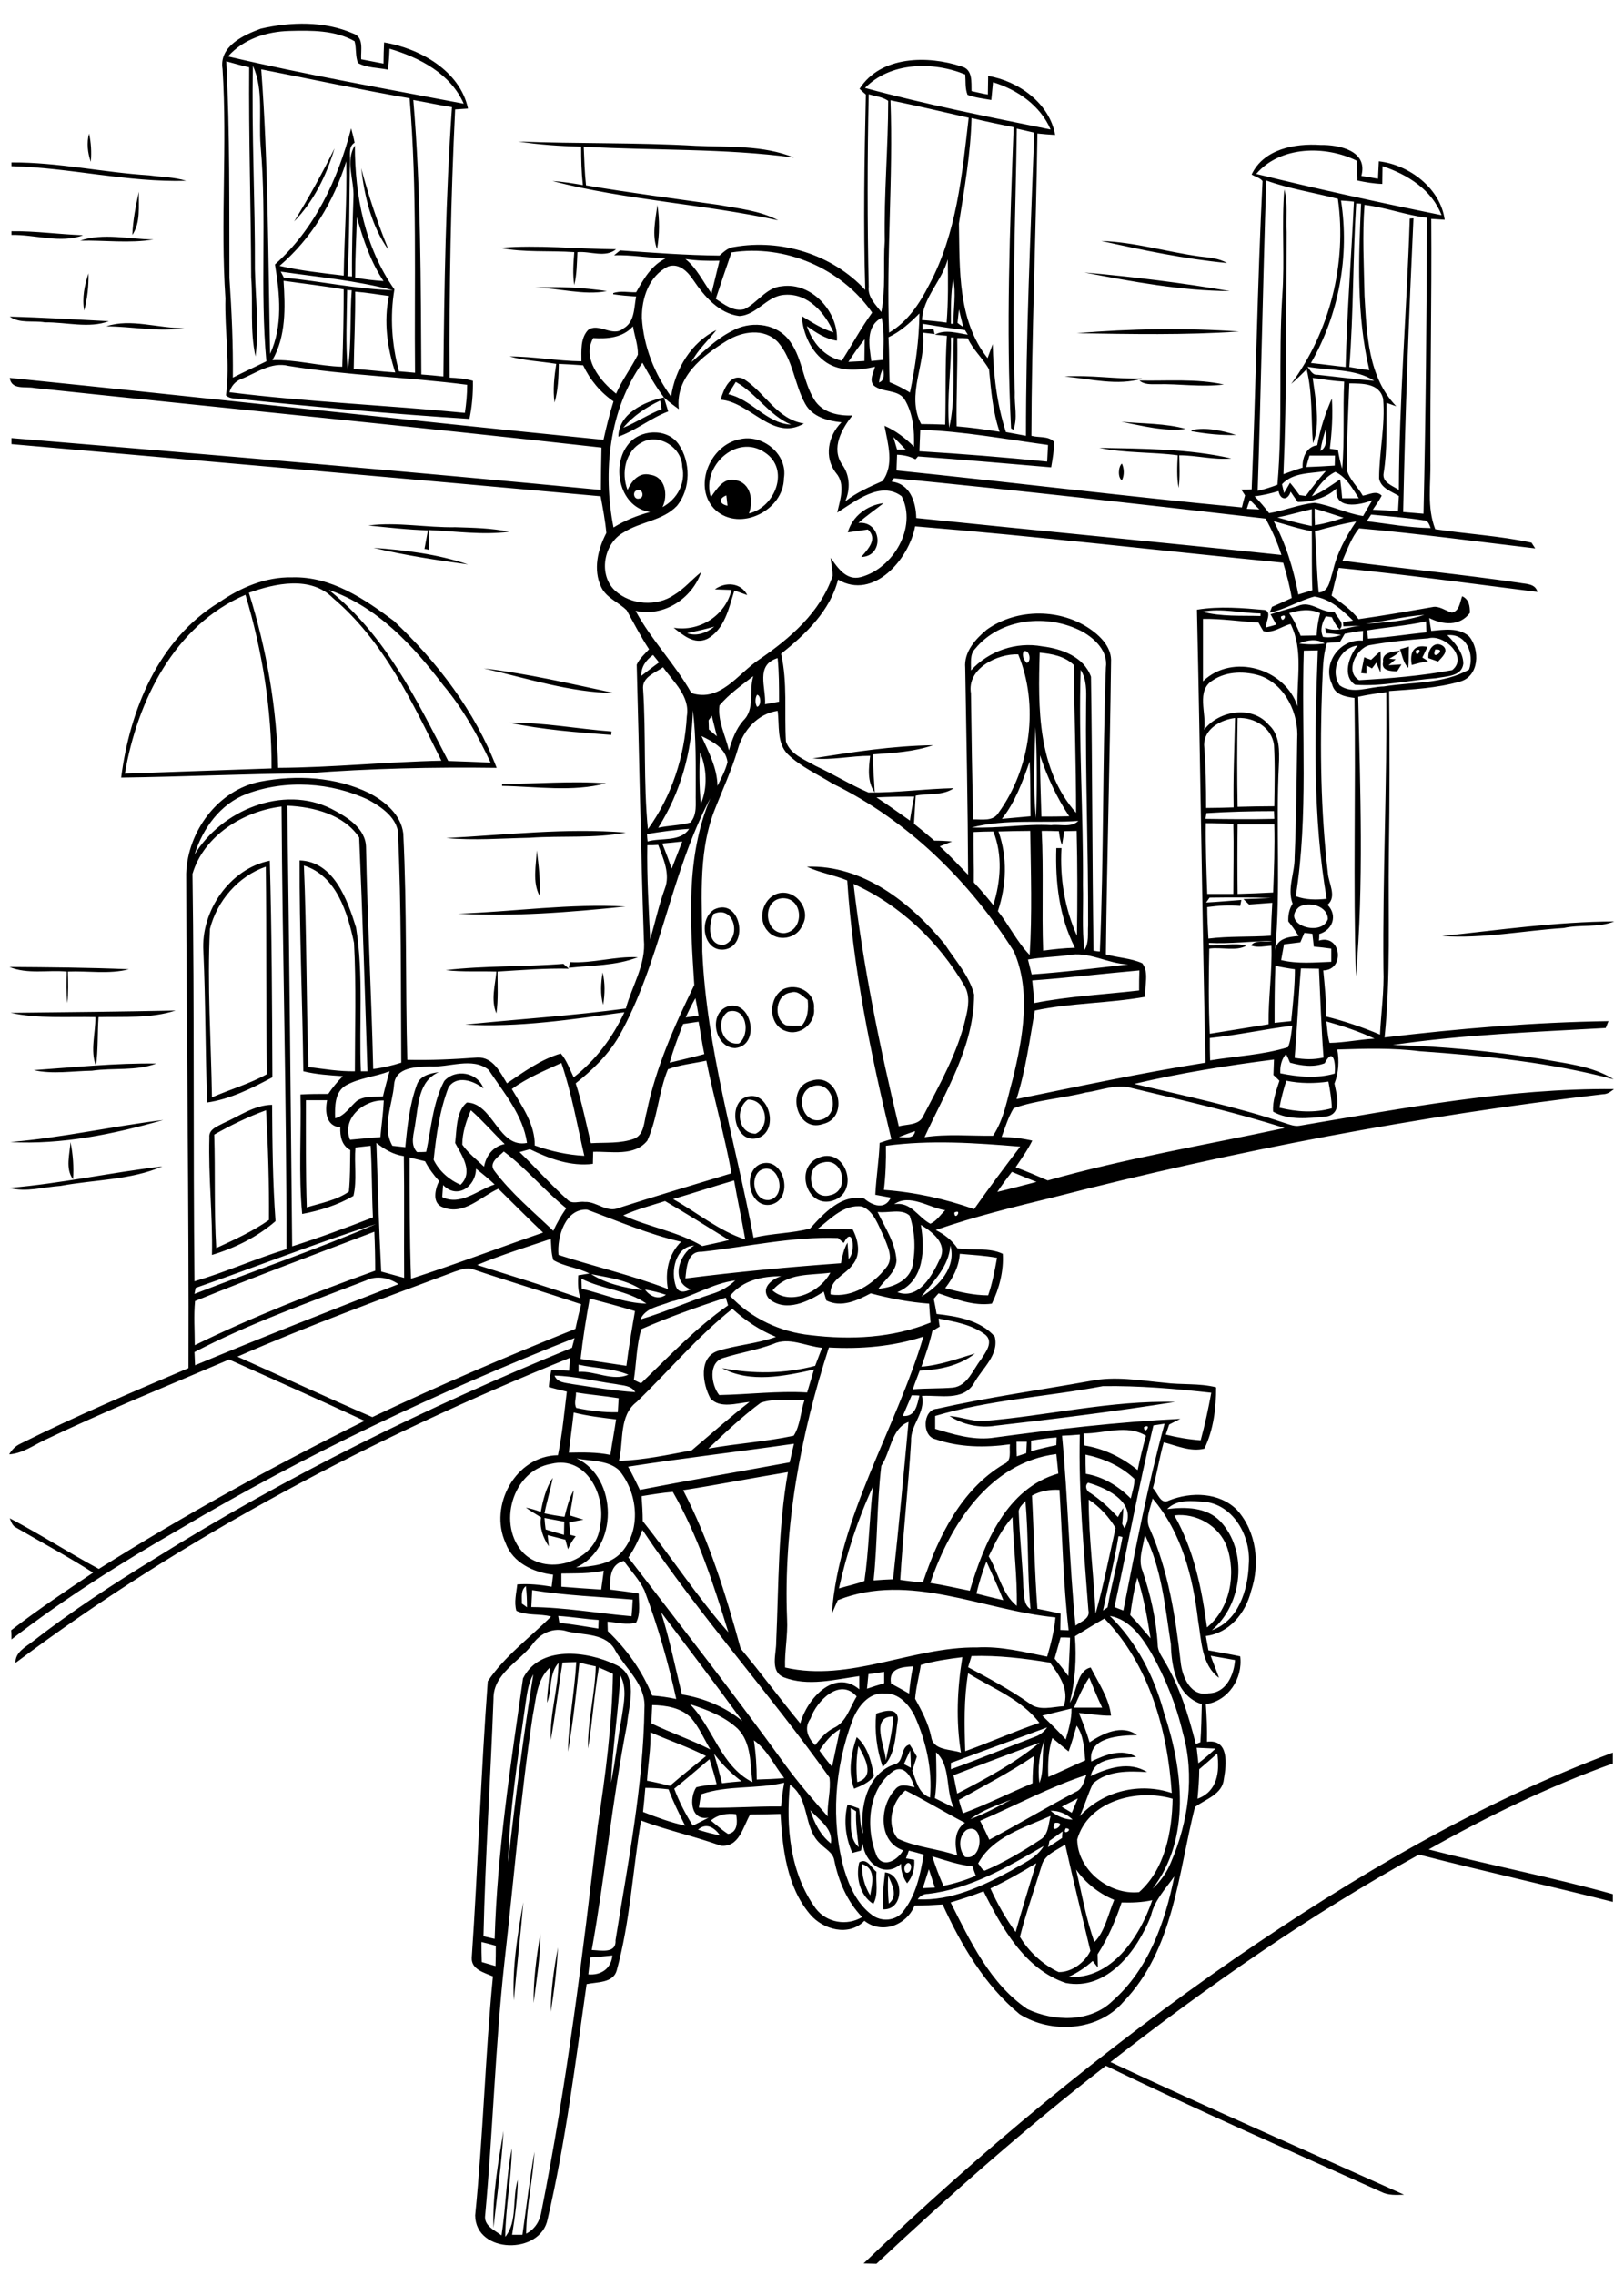 <?xml version="1.0" encoding="utf-8"?>
<!-- Generator: Adobe Illustrator 21.0.2, SVG Export Plug-In . SVG Version: 6.00 Build 0)  -->
<svg version="1.2" baseProfile="tiny" id="Layer_1" xmlns="http://www.w3.org/2000/svg" xmlns:xlink="http://www.w3.org/1999/xlink"
	 x="0px" y="0px" viewBox="0 0 567 794" overflow="scroll" xml:space="preserve">
<path d="M172.3,777.6c-0.4-11.4,1.6-22.7,3.5-33.9C175.2,755,173.5,766.3,172.3,777.6 M192.3,702.2c0-7.5,1.1-15.1,2.5-22.5
	C194.4,687.3,193.5,694.8,192.3,702.2 M188.7,674.8c0,8.2-1.4,16.2-2.4,24.3C186.2,691,187.3,682.8,188.7,674.8 M179.4,698.2
	c-0.6-11.5,1.3-23,3.3-34.3C181.8,675.3,180.4,686.8,179.4,698.2 M310.1,654.7c-0.2,3.2-0.1,6.5,0.2,9.7
	C313.6,661.8,311.5,657.8,310.1,654.7 M309,653.5c6.5,0.6,7,13.1-0.6,12.9C308,662.1,308.5,657.8,309,653.5 M301,650.6
	c-0.2,3.8,0.8,7.6,2.8,10.9C304.5,657.6,306,652.2,301,650.6 M300,650c2.7-1.7,4.2,1.9,6,3.3c-0.3,3.7,0.8,7.8-1.1,11.2
	C300.2,661.6,298.7,655.1,300,650 M431.5,683.3c41.2-28.3,84.6-54,131.6-71.6c0,1.3,0,2.5,0,3.8c-22.3,8-43.7,18.4-64.3,30
	c21.4,5.5,43.1,9.7,64.3,15.6c0,0.7,0,2,0,2.7c-22.5-5.7-45.2-10.7-67.7-16.5c-37.9,20.9-73.6,45.8-107.7,72.4
	c34,15.9,68.3,30.9,102.5,46.3c-2.7,0.1-5.5,0.3-8-1c-32.1-14.5-64.4-28.6-96.1-44c-27.9,21.6-54.3,45-80.1,69.1
	c-1.5,0-3-0.1-4.5-0.1C342,751.2,385.3,715.3,431.5,683.3 M299.7,609.4c-0.8,4.2-0.8,8.4-0.4,12.6
	C305.8,620.1,301.9,613.4,299.7,609.4 M299.1,606.3c3.9,3.3,5.2,8.8,6,13.6c-1.7,2.3-4.4,3.4-6.9,4.4
	C296,618.5,297.1,612.1,299.1,606.3 M309.3,614.4c1-5.1,2.3-10.1,2.6-15.3C303.7,599,309,609.5,309.3,614.4 M305.9,598.1
	c2.6-0.9,7.4-2.4,7.6,1.9c-0.9,5.6-0.8,12.6-5.3,16.7C306.1,610.7,305.3,604.3,305.9,598.1 M190.1,529.8c0.1,1.3,0.2,2.7,0.4,4
	c2.1,0.7,4.3,1.3,6.4,1.9c0-1.5,0.1-3,0.1-4.6C194.7,530.7,192.4,530.2,190.1,529.8 M188.8,527.7c0.8-4.2,1.8-8.4,4.2-11.9
	c-0.8,4.2-2.1,8.2-2.9,12.4c2.3,0.5,4.6,0.9,7,1.2c0.8-3.2,1.6-6.4,3.2-9.3c-0.3,3-0.9,5.9-1.4,8.8c1.6,0.5,3.2,1,4.8,1.5
	c-1.7,0.3-3.3,0.6-5,1c0.1,1.4,0.3,2.9,0.4,4.3c0.5,0.1,1.4,0.4,1.9,0.5c-1.1,1.3-2,2.9-2.7,4.5c-0.3-1.1-0.6-2.2-0.9-3.3
	c-2.1-0.5-4.1-1.1-6.2-1.6c0.1,1.3,0.3,2.6,0.4,3.9c-2-3-3.3-6.5-2.7-10.1c-1.8-1.1-3.6-2.2-5.3-3.4
	C185.3,526.5,187,527,188.8,527.7 M343,496c22.5-1.8,44.8-7.3,67.3-6.7c-20.8,3.3-41.8,5.9-62.7,8.3c-5.5,0.9-11.4-0.3-16.1-3.4
	C335.4,494.5,339.1,496,343,496 M3.3,414.6c17.9-1.5,35.5-5.4,53.4-7.5c-11.1,4.8-23.8,4.6-35.6,6.8C15.2,414.3,9.1,416.2,3.3,414.6
	 M265.4,408.5c-3.9,2.8-1.9,11.1,3.3,10.3C275.1,417.3,271.8,405,265.4,408.5 M265.4,406.3c8.3-3.1,12.1,12,3.9,14.1
	C261.8,422.1,258.9,409.3,265.4,406.3 M287.5,405.7c-7.2,1.2-4.8,13.7,2.5,11.4C296.8,415.6,294.4,403.9,287.5,405.7 M285.3,404.3
	c9.8-4.8,15.2,11.6,5.6,14.7C281.9,422,277.4,408,285.3,404.3 M24.6,398.6c0.9,4.3,1.2,8.7,0.9,13C22.7,407.8,24.4,402.8,24.6,398.6
	 M3.6,398.6c18-1.5,35.6-5.5,53.4-7.7C39.8,395.8,21.6,399.6,3.6,398.6 M74.8,396c0.4,13.2-0.1,26.4,0.7,39.6
	c6.3-2.9,12.7-5.8,18.4-9.8c0.1-12.8-0.3-25.6-1-38.3C86.6,389.8,80.6,392.7,74.8,396 M78,392c5.5-2.4,10.7-6.3,17-6.4
	c0.1,13.5,0.2,27.1,1.2,40.6c-6.3,5.5-14.2,9.4-22.2,11.8c0.3-13.7-1.3-27.3-0.9-41C72.8,394.1,76,393.1,78,392 M261.1,383.8
	c-4.5,3.2-3.5,11.8,2.7,11.9C269.4,393,267.4,383.6,261.1,383.8 M259.4,383.4c8.5-4.7,13.2,10.7,5.5,13.7
	C257.2,399.7,254,387.1,259.4,383.4 M283.3,379.3c-6,2.5-3.2,13.3,3.5,11.5C294,388.7,290.6,376.3,283.3,379.3 M283.3,377.2
	c9.5-3.2,13.5,13,4,15.1C278,395.6,274.1,379.4,283.3,377.2 M11.8,373.5c14.3-1,28.5-2.5,42.8-2.3c-7.2,2.7-15,1.4-22.5,2.5
	C25.3,373.8,18.4,375,11.8,373.5 M3.7,353.5c19.2-0.2,38.4-0.4,57.6-0.8c-8.6,2.8-17.9,2.1-26.9,2.3c-0.4,5.6-0.1,11.4-0.9,17
	c-2.1-5.4-0.1-11.3-0.2-17C23.5,354.8,13.4,355.6,3.7,353.5 M258,364.2c4.2-3.3,2.6-13-3.8-11.1C249.6,356.2,251.9,365,258,364.2
	 M254.3,351.2c8.4-2.1,11.2,13.8,2.4,14.6C249.5,365.8,247.1,353.4,254.3,351.2 M274.3,357.8c1.8,0.4,3.7,0.2,5.6,0.2
	c2.2-2.5,2.4-5.9,2.1-9c-1.7-1.2-3.4-3.4-5.8-2.6C270.8,347,269.8,355.3,274.3,357.8 M273.4,345.3c4.8-2.4,11.3,1,10.8,6.7
	c0.6,5.2-5,9.8-10,7.8C268.2,357.7,268.2,348.3,273.4,345.3 M210.4,339.4c0.9,3.7,0.8,7.5,0.2,11.3
	C209.5,347,209.8,343.1,210.4,339.4 M155.6,338.6c13.6-1.6,27.4-1.1,41.1-2.2c0.6,0.6,1.3,1.1,1.9,1.7c-8.3-0.2-16.6,0.5-24.9,1
	c0,4.9,0.3,9.8-0.4,14.6c-2-4.7-0.4-9.8,0-14.6C167.5,338.9,161.5,339.3,155.6,338.6 M3.3,337.5c13.9,0.1,27.9,0.2,41.7,0.8
	c-7,1.8-14.2,0.5-21.3,0.8c0.1,3.7,0.2,7.4-0.2,11c-0.4-3.6-0.3-7.3-0.2-11C16.6,338.5,9.6,340.1,3.3,337.5 M199,335.8
	c8,0.5,15.7-2.1,23.7-1.7c-7.7,3-16.1,2.8-24.1,3.7C198.7,337.3,198.9,336.3,199,335.8 M503.5,326.7c20-2.1,40-5,60.1-5.1
	c-5.6,2.3-11.8,1-17.6,2.3C531.9,324.8,517.7,327.7,503.5,326.7 M249.1,319c-1.8,3.7-2.1,11.1,3.6,10.8
	C259.1,327.7,256.5,315.6,249.1,319 M249.4,317.4c9-4.3,12.4,12.6,3.6,14C245.5,332.4,243.7,320.8,249.4,317.4 M159.9,318.9
	c19.5-0.7,39-3.6,58.5-2.5C199,318.4,179.4,320,159.9,318.9 M273.4,313.5c-7.4,0.2-6.8,12.3,0.4,12.2
	C280.9,324.9,280.6,313.5,273.4,313.5 M271.1,312c6.4-2.3,12.4,5.4,9,11c-1.9,4.8-8.9,5.9-12.1,1.9C264.4,321,266.2,313.9,271.1,312
	 M73.3,324.2c-1,19.6,0.4,39.2,0.7,58.8c6.4-2.8,13.1-4.7,19.2-8.1c-0.4-24.2-0.1-48.3-0.4-72.4C83.2,305.8,75.8,314.4,73.3,324.2
	 M71,332c-0.9-14,9.2-28.8,23.2-31.6c0.7,25.2,0.8,50.4,0.9,75.6c-7.1,3.8-14.9,7.7-22.8,8.8C71.7,367.3,71.8,349.6,71,332
	 M187.4,296.8c0.7,5.3,1.3,10.5,1,15.9C185.8,307.8,187.2,302,187.4,296.8 M155.8,292.5c20.9-1.1,41.8-3.6,62.7-1.9
	c-11,2.1-22.3,1-33.5,1.8C175.3,292.6,165.5,293.4,155.8,292.5 M175.3,273.6c12.1,0,24.2-1.1,36.3-0.2c-11.8,3.1-24.2,1.1-36.3,0.9
	C175.3,274.1,175.3,273.8,175.3,273.6 M283.7,264.7c13.9-2.2,28-4.4,42.1-4.6c-6.8,2.3-13.9,2.7-21,3.2c-0.1,4.4,0.4,8.9,0.6,13.3
	c-2.7-3.8-2.1-8.5-1.6-12.8C297.1,263.8,290.4,265.4,283.7,264.7 M177.6,252.2c12-0.1,23.9,2.2,35.9,3.1l-0.1,1.2
	C201.4,255.6,189.4,254.7,177.6,252.2 M168.9,233.3c15.4,1.8,30.5,5.4,45.6,8.6C199,241.7,183.9,236.7,168.9,233.3 M478.7,230.3
	c1.1-1,2.1-2.1,3.3-3c0.1,2.5,0.1,5,0,7.5c-0.5-1.2-1-2.4-1.5-3.5c-0.5,0.7-1,1.4-1.5,2c-0.5-0.3-1.4-0.8-1.9-1c0,0.7,0,2.1,0,2.8
	c-0.5,0-1.4-0.1-1.9-0.2c0.4-1.8,0.7-3.6,1.1-5.5C477,229.7,477.8,230,478.7,230.3 M482.9,231c-0.5-3.4,3.6-3.5,5.9-3.9
	c-1,1.3-2.4,2.1-3.8,2.8c0.6,0.1,1.7,0.2,2.3,0.2c-0.8,0.7-1.7,1.4-2.5,2.1c1.5-0.1,3-0.2,4.5-0.3c-0.4,0.6-1.1,1.8-1.5,2.4
	C485.6,234.3,482.1,234.1,482.9,231 M494.3,227.1C494.3,230.4,497.3,225.6,494.3,227.1 M492.9,232.1c-0.8-4.3,0.6-7.4,5.5-6.3
	c-0.6,1.2-1.2,2.5-1.8,3.7c0.5,0.3,1.5,0.9,2,1.3C496.6,231.1,494.7,231.6,492.9,232.1 M488.8,226.6c1-0.3,2.1-0.6,3.1-0.9
	c-0.1,2.5,0,5-0.2,7.4C490,231.5,489.6,228.9,488.8,226.6 M501.1,226.7C499.3,231.2,505.7,226.3,501.1,226.7 M498.7,229.7
	c-0.3-2.8,2-6.2,5-4.3c2.4,1.8-0.3,4-1.6,5.5C500.9,230.5,499.8,230.1,498.7,229.7 M239.9,221c3.4,1.2,6.8-0.1,9.5-2.3
	C246.3,219.6,243.1,220.3,239.9,221 M249.6,205.7c3.6-2.7,9.1-2.4,11.3,2c-1.5-0.5-3-1.1-4.5-1.6c-1.9,6.1-3.4,13.6-9.5,16.9
	c-4.5,2.1-8.4-1.3-11.7-3.9c9.1,1.5,18.1-4.3,20.2-13.2C253.4,205.8,251.5,205.8,249.6,205.7 M43.6,270c17.1-0.6,34.2-1.2,51.2-1.8
	c0.1-20.4-3.2-41-9.1-60.6C60.9,218.2,47.9,244.7,43.6,270 M114.8,205.9c19.5,15.4,30.6,38.2,41.7,59.7c4.9,0.2,9.8,0.3,14.8,0.6
	c-4.5-9.6-9.7-18.9-16.5-27C144.2,225.3,131.7,211.7,114.8,205.9 M86.9,206.9c6.2,19.7,9.8,40.4,10.2,61.1c19-0.1,38-2.1,57-2.5
	c-10.1-20.3-20.2-41.9-37.9-56.8C108.5,200.9,96,203.6,86.9,206.9 M76.4,210.3c7.5-5.2,16.3-9,25.6-8.8c13.5-0.4,25.2,7.5,35.5,15.2
	c15.2,14.4,28.4,31.6,35.9,51.3c-22.1-0.3-44.3,0.2-66.3,1.9c-21.6,0.2-43.2,1.2-64.8,1.5C45.3,247.8,55.4,223.1,76.4,210.3
	 M130.4,191.2c11.1,0.8,22.4,2.2,33,5.8C152.4,195.5,141.3,193.8,130.4,191.2 M128.6,183.4c10.1-1.3,20.3,0.8,30.4,0.6
	c6.3,0.2,12.6,0.3,18.7,1.6c-9.3,1.2-18.7-0.2-28-0.6c0,2.3,0.1,4.6,0.1,6.9c-0.4-0.1-1.2-0.3-1.6-0.3c0.4-2.2,0.8-4.3,1.2-6.5
	C142.5,184.9,135.5,184.1,128.6,183.4 M296,185.8c1.6-5.7,6.8-9.5,12.5-10.2c-2.9,2.3-6,4.4-8.8,6.9c8.2-0.8,9.2,11.7,1,11.9
	c2.3-2.7,5.9-6.3,2.3-9.6C300.8,185.1,298.4,185.5,296,185.8 M391.7,167.6c-1.5-0.8-1.3-4.8,0-5.8
	C392.5,163.5,392.6,165.9,391.7,167.6 M383.8,156.3c15.4,0.3,31.1,0.3,46.1,3.7c-6.1,0.6-12.1-1.1-18.2-1.1
	c0.1,3.8,0.3,7.6-0.2,11.4c-0.7-3.8-0.5-7.6-0.3-11.4C402.1,157.7,392.8,158.2,383.8,156.3 M254,176.5c-0.1-0.9-0.3-2.7-0.4-3.6
	C250.9,173.9,251,175.9,254,176.5 M248.2,173.5c2.1-2.9,4.5-7,8.7-5.9c5.3,1,6.2,7.2,4.6,11.6c9.2-2.2,14.4-15.5,5.5-21.3
	C257.2,151.2,244.7,162.8,248.2,173.5 M258.3,153.3c7.9-1.9,16.8,5.2,15.4,13.6c-0.1,11.2-15.2,18.8-23.8,11.2
	C241.6,170.4,247.7,155.3,258.3,153.3 M416,150.1c5.2-1.1,10.6,0.2,15.6,1.7c-5.2,0.2-10.5-0.4-15.6-1.3L416,150.1 M391.5,147.2
	c7.5,0.7,15.4,0.5,22.5,2.5C406.5,150.7,398.9,148.6,391.5,147.2 M217.6,149.3c4.6-1.9,8.8-4.7,13.4-6.5c-0.1-0.7-0.4-2.2-0.5-3
	C225.7,142.1,221.1,145.1,217.6,149.3 M215.9,152.4c0.1-8.1,9.1-12.2,15.9-13.7c0.5,1.6,1,3.3,1.5,4.9
	C227.2,145.9,222.1,150.2,215.9,152.4 M404,134.1c-2.1,0-4.5,0.2-6.2-1.3c9.8,0.2,19.8-0.7,29.5,1.4
	C419.5,135.2,411.8,133.9,404,134.1 M254.3,137.6c8.2,1.8,13.3,10.2,21.9,10.6c-7.7-3.2-12.1-10.9-19.3-14.9
	C256,134.7,255.1,136.2,254.3,137.6 M251.6,139.5c1-3.5,3.4-9.5,8.1-7.2c7.4,4.7,11.6,14.1,21,15.5
	C269.8,154.2,262,140.3,251.6,139.5 M371.7,131.4c9.1-0.6,18.1,1,27.1,0.7C390.3,134.8,380.5,132.2,371.7,131.4 M375.9,116.3
	c18.8-1.6,37.9-1.9,56.7-0.6C413.8,117,394.8,116.6,375.9,116.3 M37.1,113.9c8.6-2.9,18.3,0.8,27.3,0.6
	C55.3,116,46.2,113.9,37.1,113.9 M3.4,110.5c11.5,0.3,23,1,34.6,1.6c-6.9,2.6-14.9,0.3-22.3,0.4C11.6,111.8,6.9,113,3.4,110.5
	 M186.8,100.4c8.4-0.5,16.9,0,25.1,1.2C203.7,103.2,195.2,100.5,186.8,100.4 M29.4,108.4c-0.8-4.4,0.1-8.8,1.5-13
	C31,99.8,30.5,104.1,29.4,108.4 M378.6,95.1c17,1.5,34,3.6,50.8,6.5C412.4,101.5,395.4,98.3,378.6,95.1 M174.5,86.5
	c13.5-1.1,27,0.4,40.6,0.5c-3.8,3.1-9,0.6-13.5,1c-0.2,3.9-0.2,7.8-1.1,11.5c-0.6-3.8-0.3-7.7,0-11.5
	C191.8,87.4,183,88.2,174.5,86.5 M384.5,84.1c11.6,0.4,22.8,3.8,34.3,5.4c3.3,0.4,6.7,0.6,9.6,2.3C413.7,90.4,399,87.3,384.5,84.1
	 M28,84c7.9-2.8,17.2-0.5,25.6-0.4C45.1,85,36.5,83.8,28,84 M4,80.7c8.4-0.1,16.6,1.1,25,1.4c-7.8,3-16.8-0.3-25-0.1V80.7
	 M229.5,71.5c0.8,5.1,0.8,10.3-0.1,15.4C227.5,82,228.9,76.6,229.5,71.5 M46.2,82c0.2-5.1,1.2-10.2,2.3-15.1
	C48.3,71.9,49.2,77.6,46.2,82 M126.1,58.7c2.6,9.7,5.8,19.3,9.6,28.6C129.7,79.1,127.3,68.7,126.1,58.7 M4,56.7
	c16.2-0.1,32,3.5,48.1,4.5c4.3,0.6,8.7,0.6,12.9,1.9C44.5,63.7,24.4,58.5,4,58L4,56.7 M102.7,77.3c5.1-8.3,9.8-16.8,14.1-25.5
	C114,61.2,109.5,70.3,102.7,77.3 M180.9,49.4c20.7,0.8,41.4,0.3,62.1,1.5c11.4,0.5,23.4-0.3,34.2,4.1c-24.4-3.3-48.9-2.4-73.4-3.8
	c0.2,4.5,0.3,9,0.8,13.5c15.3,2.6,30.8,4.6,46.2,6.8c7.1,1.3,14.5,2,20.9,5.4c-26.1-5.7-52.9-7-78.8-13.7c3.6,0.2,7.1,0.8,10.6,1.4
	c-0.5-4.5-0.6-8.9-0.6-13.4C195.5,51,188.1,50.5,180.9,49.4 M31.7,56.5c-1.1-3.2-1.5-6.6-0.6-9.9C31.8,49.8,32,53.1,31.7,56.5
	 M206.1,683.2c-0.2,2-0.5,3.9-0.7,5.9c4.4,0.4,8-2,8.4-6.6C211.2,682.8,208.7,683,206.1,683.2 M168.1,677.8c0,2.3,0,4.6,0.1,7
	c1.6,0.5,3.2,0.9,4.8,1.4c0.1-2.4,0.1-4.8,0.1-7.1C171.4,678.6,169.7,678.2,168.1,677.8 M391.6,664c-2.1,6.3-4.8,12.5-8.4,18.1
	c0,1.5,0.1,3.1,0.1,4.6c-0.5-0.6-1.4-1.8-1.8-2.3c-2.5,2.3-5.4,4.2-8.5,5.6c15.1,1,25-14.1,29.3-26.8
	C398.7,664,395.1,664.1,391.6,664 M401.8,668.8c-4.7,11.9-15.2,26.1-29.7,23.3c-14.3-4.8-22.3-19.2-28.7-32
	c-3.8,1.5-7.6,2.7-11.5,3.9c6.9,13.6,13.8,28.4,26.8,37.2c9.2,4.4,22,4.8,29.8-2.9c12.5-11,18.3-27.5,21.5-43.4
	C406.9,659.3,403,663.3,401.8,668.8 M375.7,652.5c2,8.4,3.5,17.4,6.4,25.3c3.5-3.3,4.9-9.9,6.9-14.7
	C383.7,660.9,379,657.2,375.7,652.5 M322.2,659c1.4-0.1,2.8-0.1,4.2-0.2c-0.7-2.1-1.4-4.3-2.1-6.4
	C323.6,654.6,322.9,656.8,322.2,659 M345.8,659.1c2.4,5.3,5.3,10.5,8.8,15.2c2.3-8.1,4.7-16,7.2-24
	C356.6,653.5,351.3,656.5,345.8,659.1 M317.1,650.2c-1.3,0.3-1.8,2.3-0.9,3.3C317.9,654.4,319,650.5,317.1,650.2 M325.5,647.9
	c1.1,3.5,2.4,6.9,3.9,10.3c3.9-0.8,7.7-2,11.3-3.5c-0.4-1.1-0.8-2.2-1.2-3.3C334.7,650.9,330.1,649.3,325.5,647.9 M363.6,651.4
	c-2.5,8.2-5.4,16.3-7.5,24.6c3.1,5.2,8,9.7,13.5,12.3c4.6,0.1,9.2-3.4,11.1-7.4c-3-12.4-6-24.7-8.8-37.1
	C368.7,645.9,364.5,647.4,363.6,651.4 M324,661c-1.5,0-2.8,0.7-3.6,1.9c11.7,0.6,22.6-4.6,32.6-10c4-2.5,8.9-4.3,11.4-8.6
	C351.8,651.6,338.8,659.3,324,661 M366.4,642.5c-0.1,0.5-0.3,1.7-0.5,2.2c1.6-1,3.3-2.1,4.9-3.2c0-0.6,0.1-1.7,0.2-2.3
	C369.5,640.3,367.9,641.4,366.4,642.5 M372.1,638.1C370.5,641.1,375.3,638.3,372.1,638.1 M337.6,638.6c-3.1,2.1-2.9,7-0.7,9.5
	C343.3,649.7,343.8,636,337.6,638.6 M243.7,638.6c2.5,0.8,5.1,1.5,7.7,2C249.5,637.9,246.6,636,243.7,638.6 M368.3,636.2
	C365.9,641.2,373.4,635.8,368.3,636.2 M341.5,650.4c0.8,0.8,1.2,2.1,2.3,2.5c6.8-2.9,13.2-6.7,19.4-10.8c2.9-1.7,2.8-5.4,3.6-8.3
	C357.6,637.9,346.5,641.1,341.5,650.4 M248.2,635.4c2,1.6,3.8,3.3,6,4.7c3.4-0.6,3.3-4.3,2.8-6.9
	C253.8,632.8,250.7,633.3,248.2,635.4 M366.8,632c2.2,1.9,4.8,3,7.7,3.1C372.4,633.1,369.7,631.9,366.8,632 M282.9,631.8
	c1.4,4.4,3.5,8.7,7.2,11.6C290.9,638.1,285.9,635.2,282.9,631.8 M297,631.1c0.3,4.5-0.9,10.3,2.8,13.6c-0.5-4.1-1.1-8.3-0.9-12.5
	C298.5,631.9,297.5,631.3,297,631.1 M370.7,630.6c1.2,0.7,2.3,1.4,3.5,2.1c0.7-1.7,1.4-3.3,2.1-5
	C374.4,628.7,372.5,629.6,370.7,630.6 M338.8,634.9c5-1.8,9.6-4.4,14.3-6.8C348.3,630,343.1,631.7,338.8,634.9 M376.1,642
	c0.1,10.7,11.2,19.5,21.6,18.4c9-8,11.5-21,11.7-32.6C397.1,624.2,380,628.4,376.1,642 M313.4,641.7c6.5,3.1,14,3.5,20.8,5.9
	c-0.9-4.1-1.1-8.8,2.7-11.4c-7-3.6-13.8-7.8-20.8-11.3C311.4,628.7,309.3,636.8,313.4,641.7 M225.3,624c-0.2,2.8-0.5,5.6-0.8,8.4
	c4.8,1.9,9.7,3.7,14.7,4.8c-2.1-4.2-4.2-8.4-5.8-12.7C230.6,624.2,228,624,225.3,624 M275.8,622.9c-1.5,14.7,0.1,31,9,43.2
	c3.8,5,10.9,6.2,16.2,3c-5.2-5.4-8.2-12.4-9.7-19.7c-0.4-2.8-3.1-4-4.9-5.9C280.3,638,282.9,627.8,275.8,622.9 M244.9,626.2
	c-0.5,1.5-0.6,3.1-0.9,4.7c9.6,0.3,19.1-0.5,28.7-0.4c0.2-2.8,0.6-5.5,1.1-8.3C264.3,624.5,254.2,623,244.9,626.2 M342.2,635.5
	c1.1,2.2,2.2,4.4,3.2,6.6c10.1-5.4,20-11.3,30.2-16.7c2.4-1,2.9-3.8,3.7-5.9C366.4,623.7,354.5,630.2,342.2,635.5 M312.1,618
	c-9.3,6.4-10,20.4-5.9,30c2.4,4.2,7.4,1,9.1-2.2c-8.8-3-8.3-15.4-2.8-21.2c1.7-2.3,4.5-1.3,6.8-0.8C318.4,620.8,316,615.8,312.1,618
	 M235.4,624.3c1.7,4.5,3.9,8.8,6.5,12.9c1.8-0.9,3.7-1.9,5.5-2.8c-6.4,1.2-6.8-6.9-4.3-10.6c2.3-0.6,4.7-0.8,7.1-1.1
	c-0.7-3-1.6-5.8-2.5-8.7C243.6,617.5,239.5,621,235.4,624.3 M334.8,628.2c0.4,1.6,0.9,3.1,1.4,4.7c8.3-3.1,16.2-7.1,24.3-10.5
	c0-3.2,0.2-6.3,0.5-9.5C352.6,618.6,343.6,623.2,334.8,628.2 M418.7,617.5c0,3.4-0.3,6.9-0.6,10.3c6.9-2.5,7.8-9.3,6.9-15.8
	C422.9,613.9,420.8,615.7,418.7,617.5 M326.8,611.6c0.1,5.3,0.4,10.7-0.4,16c2.2,1.1,4.4,2.2,6.6,3.3
	C330,624.9,332.1,616.2,326.8,611.6 M249.3,612.1c1,3.4,1.9,6.9,2.8,10.3c2.2-0.3,4.5-0.5,6.8-0.7
	C255.3,619,252.1,615.8,249.3,612.1 M315.6,615.7c0.6,0.3,1.8,1,2.4,1.3c0-2-0.1-4.1-0.2-6.1C317,612.5,316.3,614.1,315.6,615.7
	 M417.8,610c0.2,1.8,0.4,3.6,0.6,5.4c2.1-1.6,4.1-3.3,6-5.1C422.2,610.2,420,610.1,417.8,610 M332.9,619.6c0.4,2.2,0.9,4.3,1.3,6.4
	c10-5.2,20.1-10.6,28.8-17.8C353,612,342.9,615.7,332.9,619.6 M263.2,607.4c0.7,4.5,1,9.1,1,13.7c3.2-0.1,6.4-0.2,9.6-0.5
	C270.3,616.2,267.9,610.7,263.2,607.4 M362.9,622.3c1.9-4.8,0.5-10.2,1.9-15.3C362.9,611.8,362.2,617.1,362.9,622.3 M227.1,604.6
	c0.2,5.7-0.9,11.3-1.2,16.9c2.7,0.5,5.3,1.1,8,1.8c4.1-3.6,8.4-6.9,12.6-10.4C240.3,609.7,233.6,607.5,227.1,604.6 M286.1,611
	c1.4,1.9,2.8,3.8,4.4,5.6c0.9-4.4,1.9-8.7,2.8-13.1C290.2,605.3,288,608.1,286.1,611 M375.9,602.3c-0.9,3-1.7,6-2.8,9
	c-1.9-1.5-3.8-3.2-5.7-4.7c-1.4,4.4-1.6,9-1.4,13.6c4.3-1.8,8.5-3.9,12.9-5.8C378.5,610.3,378.4,605.8,375.9,602.3 M332,615.3
	c0,0.5,0,1.6,0,2.2c9.9-3.5,19.5-7.6,29.3-11.3c1.8-0.6,3.2-1.8,4.3-3.3C354.4,607,343.2,611.2,332,615.3 M363.9,598.8
	c2.8,2.7,5.6,5.4,8.2,8.3c1-3.5,2.1-7.1,2-10.8C370.7,597.1,367.3,598,363.9,598.8 M240.9,594.8c8.2,8.3,10.7,21.6,21.8,27.2
	c-0.8-6.3-0.3-13.7-5.1-18.6C252.9,599,246.8,596.7,240.9,594.8 M227.7,595.1c-0.1,2.1-0.2,4.2-0.3,6.4c6.8,3.3,13.9,5.7,20.6,9.1
	c-2.2-3.7-3.9-7.7-6.7-11C237.8,596,232.5,595.2,227.7,595.1 M297.6,600.5c-6.2,16.4-7.6,34.9-2.9,51.9c1.8,6,4.6,12.2,9.8,16
	c3.2,2.4,8.1,2.1,10.7-1.1c4.6-5.7,6.1-13,7.3-20c-1.7-0.5-3.5-1-5.2-1.4c-0.3,0.9-0.6,1.8-1,2.7c0.7,0.1,2.2,0.4,2.9,0.5
	c0.2,3-0.5,5.9-2.5,8.2c-1.4-2-2.2-4.3-2.1-6.8c-6,5.3-12.7-0.5-13.4-7.1c-0.2,0.8-0.4,1.6-0.6,2.5c-0.8,0.2-2.3,0.6-3,0.8
	c-2.4-5.3-3.1-11.2-1.7-16.9c1.3,0.4,2.7,0.9,4,1.4c0.6,2.9,0.2,6,1.5,8.8c-1.4-9.1,1.4-21.3,11.2-24.3c3.1-0.9,1.7-6.1,5-6.8
	c0.9,1.3,1.7,2.8,2.5,4.2c-0.5,1.6-1.1,3.3-1.6,4.9c1.4,3.5,2.1,7.9,6.2,9.4c0.9-9.8-1.4-19.7-5.4-28.6c-2-3.9-5.6-8-10.4-7.7
	C303.4,590.5,299.4,595.7,297.6,600.5 M283,599.8c-2.4,3.3-1,6.7,1.6,9.3c1.8-2.3,3.8-4.7,6.5-6c4.4-2,5.6-7.2,8-11
	C293.2,585.3,285,593.8,283,599.8 M375,596c3.3,0,6.5,0,9.8,0c-1.6-3.4-3.1-7-4.5-10.5C378.1,588.8,376.5,592.4,375,596
	 M216.6,584.8c-0.7,12.5-2.7,24.9-3.3,37.4c1.6-7.6,2.4-15.4,3.8-23C217.8,594.4,219,589.2,216.6,584.8 M183.3,595.9
	c-2.5,17.9-5.4,35.9-5.9,54c2.5-21.9,5.3-43.8,8.8-65.5C184.2,587.9,183.9,592,183.3,595.9 M338,584c-1.5,9-1.3,18.1-1,27.2
	c8.7-3.1,17.1-6.9,25.9-9.9C356.6,593.1,346.6,589.3,338,584 M303.2,584.3c-0.2,1.7-0.3,3.4-0.5,5.1c2-0.7,4-1.3,6-1.9
	c0-1.4,0-2.7,0-4C306.9,583.8,305.1,584.1,303.2,584.3 M311.1,587.6c2.1,1.1,4.2,2.3,6.3,3.5c0.3-3.2,0.7-6.4,1.4-9.5
	C314.8,581.8,310.1,582.3,311.1,587.6 M196.4,580.3c-1.5,9-2.5,18.1-4.1,27c-0.4-9.1,2.6-17.9,2.7-26.9c-3.4,3.7-2.2,9.4-4,13.9
	c0-4.1,0.9-8.2,1-12.3c-4.7,4.3-4.8,11-6,16.8c-4.3,28.6-6.6,57.5-9.9,86.2c-3.2,29.3-4,58.8-6.7,88.1c-0.6,3.7,3.3,5.3,5.7,7.1
	c1.6-10.1,1.6-20.4,3.6-30.4c-0.1,10.4-2.2,20.6-2.3,30.9c4.4-5.3,2.3-13.5,4.4-19.9c-0.1,6.4-1,12.8-2,19.2c0.9,0,2.7,0,3.6,0
	c1.4-9.7,2.5-19.4,4.2-29c-0.5,9.6-2.8,19-2.9,28.6c3-1.5,4.8-4.4,5.3-7.6c8.9-44.6,14.5-89.8,19.7-134.9c2.7-17.5,5-35.2,5.3-52.9
	c-1.6-0.8-3.3-1.5-4.9-2.2c-1.7,9.4-2.2,18.9-3.8,28.3c-0.2-9.7,2.5-19.1,2.7-28.7c-1.9-0.4-3.8-0.8-5.7-1.3
	c-1.1,10.4-2.2,20.8-4,31.1c0.2-10.5,2.3-20.8,2.9-31.3C199.5,580.1,198,580.2,196.4,580.3 M339.2,578c-0.4,1.3-0.8,2.6-1.2,3.9
	c7.3,3.9,14.6,7.8,21.4,12.6c3.5,2.8,8,1.2,12,1c2-5.8-1.5-10.7-4.8-15.2C357.6,578.8,348.4,577.7,339.2,578 M321.5,581.1
	c-0.6,3.9-1.7,7.8-2,11.8c2.3,4.2,4.6,8.5,5.6,13.2c0.7,5,6.8,4.3,10.4,5.6c-1.8-11-1.3-22.3,0.5-33.3
	C331.1,579,326.2,579.7,321.5,581.1 M370.3,571.5c-0.7,2.5-1.4,5-2.1,7.4c1.7,2,3.3,4,4.8,6.1c0.2-4.5,0.5-9,0.6-13.4
	C372.5,571.5,371.4,571.5,370.3,571.5 M185.9,573.9c-4.7,6.2-13.7,10.3-13.6,19c-1,27.6-2.9,55.3-3.5,82.9c1.3,0.3,2.6,0.6,3.9,0.9
	c0.9-30.5,5.6-60.8,9.9-90.9c5.8-11.6,22.3-9.6,32.3-4.8c8.4,3.7,4.6,14,4,21c-5.1,26-7.6,52.5-12.3,78.6c3.1,0.1,8.6,1.4,8.3-3.4
	c4.3-26.9,9.7-53.8,10.1-81.1c0.5-8.1-6.4-13.5-10.1-19.9c-3.1-6.3-11-5.4-16.8-6.8C193.2,567.8,188.7,570,185.9,573.9 M375.3,571.1
	c0.6,7.8,0.1,15.6-1.8,23.2c2.6-3.8,2.4-11.2,7.3-12.3c2.7,5.3,6.5,10.9,7.1,16.8c-3.7,0.1-7.4-0.7-11.2-0.9
	c1.4,3.4,2.7,6.7,3.7,10.2c4.7-3.1,11.3-6.4,16.6-2.5c-6,0.1-17.2,0.6-16,9.2c4.8-2.3,10.7-4.7,15.7-1.6c-5.5,0.5-14.4-0.3-15.9,6.7
	c6.1-2.9,13.5-5.3,19.7-1.4c-6.4-0.4-13.8-0.6-18.9,4c-1.8,3.7-2.9,7.7-4.6,11.4c8-8.8,20.9-11.9,32.1-8.1
	c-1.4-21.8-7.9-44.8-23.5-60.9C382.1,566.9,378.7,569,375.3,571.1 M387.5,564c9.4,9.2,15.5,21.2,18.9,33.8c6.6,19.7,9.5,43.9-4,61.4
	c2.8-2.6,5.1-5.8,6.5-9.4c6-14,8.3-30.1,4.1-44.9c-2.3-9.8-6.1-19.2-11-27.9C398.7,571.4,394.4,565.2,387.5,564 M194.9,564
	c0.1,0.6,0.3,1.8,0.4,2.4c4.6,0.5,9.1,1.3,13.6,2c0-1,0.1-2,0.1-3C204.3,565.1,199.6,564.3,194.9,564 M230.8,562.7
	c3,9.4,4.9,19.1,7.3,28.7c7.7,1.3,15.1,4.3,21.1,9.3C249.9,587.9,240.3,575.3,230.8,562.7 M185.8,555c-0.1,1.9-0.2,3.9-0.3,5.9
	c11.7,0.1,23.3,2.2,35,3.2c0.2-1.9,0.3-3.9,0.4-5.8C209.3,557.3,197.5,556.9,185.8,555 M182.2,559.7c0.5,0.3,1.4,1,1.8,1.3
	c0-2.5-0.1-5-0.4-7.4C181.7,555.1,182.3,557.6,182.2,559.7 M394.6,563.7c2.5,2.6,4.8,5.4,7.1,8.1c-1.1-7.1-2.4-14.3-4.6-21.2
	C395.9,554.9,395.2,559.3,394.6,563.7 M196,549.2c0,1.5,0,3.1,0,4.6c4.6,0.4,9.3,0.7,13.9,1c0.3-2.2,0.6-4.4,0.9-6.6
	C206,549.3,201,549.1,196,549.2 M344.4,545c-1.4,3.6-2.6,7.4-3.5,11.2c3.1,0.8,6.3,1.6,9.4,2.3C348.5,553.9,346.4,549.5,344.4,545
	 M213,554.8c3.3,0.4,6.7,0.8,10,1.4c0,3.3,0.7,7-0.9,10.1c-3.3,1-6.7-0.1-10-0.3c0,1.1,0.1,2.2,0.1,3.3c6.6,6.3,12.1,14,15.5,22.5
	c2.8,0.2,5.6,0.6,8.4,1.2c-2.8-12.9-6.5-25.6-11.1-37.9c-1.8-3.8-4.8-6.9-7.2-10.3C212.9,546.1,213,550.8,213,554.8 M399.7,535.7
	c-0.5,4.1-2.5,8.5-0.8,12.6c2.8,8.3,4.8,17,5.3,25.8c0,1.8,1,3.4,1.9,4.9c5.6,9.1,8.8,19.4,11.4,29.7c0.4-0.1,1.2-0.5,1.6-0.6
	c0.3-4.4,0.4-8.9,0.5-13.3c-8.8-2.9-10.6-12.8-10.8-20.9C406.8,561,405.6,547.5,399.7,535.7 M390.5,536.2
	c-1.4,8.7-3.6,17.2-5.4,25.9c0.4-0.3,1.2-0.8,1.6-1.1c1.4-8.3,3.7-16.3,5.2-24.5C391.6,536.3,390.9,536.2,390.5,536.2 M219.4,543.6
	c18.4,24,37,47.8,54.7,72.3c4.6,6.3,9.7,12.2,14.9,18.1c-0.3-4.5,1.2-9.2,0.6-13.6c-20.9-29.4-45.2-56.3-65.3-86.4
	C223,537.3,221.5,540.6,219.4,543.6 M345.2,543.2c3.4,5.6,4.5,13,9.8,17.3c0.2-10.4-1.2-20.6-1.5-31
	C349.9,533.5,347.5,538.3,345.2,543.2 M410,528.9c6.8,11.9,9.6,25.6,11.4,39.1c8.1-6.6,10.3-18.7,6.9-28.3
	C425.5,532.4,417.6,528,410,528.9 M407.5,526.7c6.4-0.8,13.7-0.7,18.5,4.2c9.8,10.4,7.9,29-2.9,38.1c9.3-3.3,12.6-14.1,12.9-23
	c0.8-9.4-5-20.5-15.1-21.8C416.5,523.9,411,523.1,407.5,526.7 M380.1,523.4c0,13.3,1.8,26.5,2.4,39.8c2.8-9.8,4.7-19.9,7-29.9
	C387.1,529.4,384,525.9,380.1,523.4 M355.7,528.1c0.3,8.7,1.3,17.3,1.6,26c0.4,2.6-0.1,5.9,2.5,7.5c-1.2-12.5-0.6-25.2-1.8-37.7
	C357.1,525.1,355.4,526.2,355.7,528.1 M402.4,523c-0.7,3.4-2.7,7.1-1,10.5c6.5,14.7,9,30.7,10.8,46.5c0.5,5.1,3.4,12.3,9.8,11
	c6.1-0.1,8.8-6.4,9.2-11.6c-2.8-0.5-5.7-1-8.5-1.5c0.9,2.6,2,5.1,2.9,7.7c-6.2-4.6-6.1-13.1-7.3-20
	C416.5,550.5,412.6,534.9,402.4,523 M224,522.2c0.2,2.9,0.4,5.8,0.4,8.7c10.2,12.8,19.1,26.6,29.9,38.8c-5.2-16.8-10.6-33.7-19.4-49
	C231.3,521,227.6,521.6,224,522.2 M360.3,522c0.7,13.2,0.9,26.3,1.9,39.5c2.7,0.5,5.4,1.1,8.1,1.7c0,1.9-0.1,3.8-0.1,5.7
	c0.7,0,2.2,0.1,2.9,0.1c-1.9-16.3-2.2-32.7-3.2-49C366.5,519.8,363.2,520.4,360.3,522 M292.9,554.4c3-0.9,6-1.5,8.9-2.6
	c1.6-10.9,1.7-22,3-33C299.5,530.2,295.6,542.2,292.9,554.4 M379.9,517.5c-1.3,1-0.6,3,0.8,3.6c3.6,2.4,6.7,5.3,9.6,8.4
	c0.6-1.1,1.2-2.2,1.9-3.2c-0.1,1.9-0.2,3.7-0.4,5.6c0.2,0.4,0.6,1.1,0.8,1.5C397.3,524.7,386.9,519.5,379.9,517.5 M238.5,520.1
	c9.1,17.5,14.9,36.4,20.1,55.3c7.1,8.5,13.7,17.5,20.8,26.1c2.3-8.4,11.8-19.3,20.6-11.9c0-1.5,0-3.1,0-4.6
	c-8.7,1.2-17.9,3.7-26.4,0.4c-4.9-2.1-2.5-8.3-2.6-12.4c0.9-19.8,0.6-39.6,4.1-59.2C262.9,515.8,250.7,518.2,238.5,520.1
	 M192.5,510.9c-13.7,2.3-19.1,21.6-9.6,31.3c8.6,8.3,25.5,2.5,26.6-9.6C211.8,522.2,204.8,507.9,192.5,510.9 M201.3,509
	c14.5,6.8,14.7,31.5-0.2,38.1c5.5-0.4,11.7-0.9,15.7-5.1c7.3-7.9,5.9-21.2-0.8-29C212,509.5,206.2,510.1,201.3,509 M379,507.7
	c0,2.2,0,4.5,0.1,6.7c6.1,1,11.4,4.3,15.7,8.6c0.5-2.3,1.3-4.5,1.3-6.8C391.4,511.7,385.3,509,379,507.7 M324.8,552.5
	c4.6,0.7,9.2,1.8,13.8,2.7c4.9-16.4,12.8-35.8,30.9-40.9c-0.2-2.3-0.5-4.6-0.7-6.8C345.6,510.4,331.7,532.1,324.8,552.5
	 M219.3,511.9c1.5,2.7,2.8,5.4,4.1,8.1c17.4-3.4,34.9-6.4,52.3-9.6c0.5-2.2,1-4.3,1.5-6.5C257.8,506.7,238.5,508.9,219.3,511.9
	 M354.9,503.2c0,1.7,0,3.4,0.1,5.1c1.1-0.4,2.2-0.7,3.3-1.1c0.1-1.3,0.1-2.7,0.2-4C357.2,503.2,356.1,503.2,354.9,503.2 M360,502.8
	c0,1.2,0,2.4,0,3.7c2.9-0.8,5.8-1.5,8.8-2.1c0-0.7,0.1-2,0.1-2.7C365.9,501.9,363,502.3,360,502.8 M370.8,501.1
	c2.1,22.1,2.5,44.2,4.7,66.3c1.9-1.5,5.2-2.4,4.5-5.4c-1.5-20.4-3.5-40.8-3-61.3C374.9,500.9,372.8,501,370.8,501.1 M378.3,500.3
	c0.1,1.4,0.2,2.8,0.3,4.2c6.9,1.1,13.2,4.2,18.6,8.6c0.8-4,1.8-8,2.9-12C393.3,497,385.5,500.4,378.3,500.3 M399.4,498.1
	C399.5,501.3,402.4,496.5,399.4,498.1 M402.7,497.5c-5.1,21-9,42.3-13.6,63.4c1,0.4,2.1,0.8,3.1,1.2c4.3-21.8,8.5-43.7,14.4-65.2
	C405.3,497.1,404,497.3,402.7,497.5 M307.7,511.6c-1.6,13.2-1.3,26.7-2.7,40c2.3-0.2,4.5-0.3,6.8-0.4c2-18.3,3.7-36.6,5.4-54.9
	C311.2,498.5,311,506.7,307.7,511.6 M200.3,493c-0.5,4.7-1.2,9.3-1.7,14c4.9-0.1,9.7-0.2,14.5,0.8c0.6-4.1,1.4-8.3,2-12.4
	C210.1,494.8,205.1,494.2,200.3,493 M265.6,489.6c-6.5,4.8-12.4,10.4-18.3,16c9.9-1.8,20-2.4,29.8-4.5c2.3-3.5,2.4-8.4,3.8-12.5
	C275.9,488.9,270.5,487.9,265.6,489.6 M318.3,487c-1,2.4-2.1,4.8-3.1,7.2c4.4,0.4,5-3.8,5.8-7.1C320.3,487,318.9,487,318.3,487
	 M201.1,486c0.1,1.8-0.8,3.8,0.1,5.4c4.8,1,9.6,1.6,14.5,1.5c0.1-1.6,0.2-3.2,0.3-4.9C211.1,487.2,206,486.8,201.1,486 M326.5,494.2
	c0,1.5,0,3,0,4.5c6.3,1.9,12.8,3.9,19.5,3.2c22-3,44-5.6,66.1-6.7c-1.3,0.7-2.6,1.3-3.9,2c-0.4,1.2-0.8,2.3-1.2,3.5
	c4,1,8.1,1.7,12.2,2c1.5-5.5,2.7-11.1,3.7-16.6c-12.5-1.4-25.3-2.5-37.9-2.3C365.6,487.5,345.6,488.5,326.5,494.2 M193.6,480.1
	c1,2.6,4,2.5,6.3,3c7.3,1.1,14.5,2.3,21.9,2.8c-1.4-2.4-4.4-2.3-6.7-2.8C207.9,482.1,200.8,480.3,193.6,480.1 M202,476.3
	c0,0.6,0,1.8,0,2.5c5.8-0.4,11.8,3.4,17.4,1C213.9,477.5,207.8,477.6,202,476.3 M269.9,469.1c-5.6,2.1-11.5,3-17.2,4.8
	c-5.6,1.5-4.4,9.5-1.6,13c10.2-0.2,20.4-1.5,30.7-0.9c0.8-2.7,1.6-5.3,2.4-8c-10.3,2.3-22.3,4.8-32.1-0.5c10.8,2.1,21.9,2,32.5-0.8
	c0.8-2.1,1.6-4.2,2.4-6.3C281.3,469.9,275.5,466.5,269.9,469.1 M289.4,470.3c-9.9,30.5-15.9,62.6-14.6,94.8
	c0.3,5.7-0.9,11.3-0.7,16.9c22.7,5.2,44.4-7.3,67-7c8.3-0.5,16.4,1.6,24.5,3.2c1.3-4.5,2.5-9,2.9-13.7c-25.2-2.4-50.9-16-76-6
	c-0.7,1.6-1.4,3.2-2.1,4.8c2.6-34.5,22.3-64.2,32-96.8C311.7,470,300.5,470.9,289.4,470.3 M327.7,460.2c0.1,0.9,0.2,1.9,0.4,2.8
	c-0.9,0.5-1.8,1.1-2.6,1.6c-0.9,4.2-2.4,8.3-3.8,12.4c6.5-0.5,12.6-2.8,18.7-4.6c-5.4,4.3-12.5,5.7-19.3,6c-0.8,2.2-1.7,4.3-2.4,6.5
	c4.7-0.4,9.4-0.2,14.1-0.6c5.1-0.7,6.9-6.3,9.7-9.8c1.5-2.4,4.5-6,1.6-8.6C339.4,462.3,333.4,461.3,327.7,460.2 M222.3,489.3
	c-6.3,4.8-4.5,13.7-6.2,20.6c8.5-0.3,17-2.1,25.4-3.7c6.7-5.7,13.3-11.5,20.2-16.9c-4.4,0.4-10.4,2.5-13.7-1.3
	c-2.7-5-4.2-14.2,2.6-16.5c6.7-2.1,13.7-2.5,20.3-4.9c-5.6-2.3-10.7-5.7-15.2-9.8C243.5,466.5,233.5,478.5,222.3,489.3 M223.9,463.9
	c-1.7,5.7-1.7,11.8-2.6,17.7c0.8,0.4,1.6,0.8,2.5,1.2c9.8-9.4,19.2-19.4,30.4-27.2c-0.2-0.7-0.6-2-0.8-2.7
	C243.4,456.2,233.5,459.7,223.9,463.9 M205.9,453.2c-1.3,7-2.4,14-3.2,21.1c5.3,0.8,10.7,1.6,16,2.4c0.8-6.4,1.9-12.8,3-19.1
	C216.5,456,211.2,454.6,205.9,453.2 M225.2,450.1c1.8,2.4,4.6,3.7,7.3,1.8C230.1,451.1,227.7,450.5,225.2,450.1 M234.2,454.3
	c-3.7,1.6-8.8,2-10.6,6.2c8.5-2.5,16.6-6.2,25-8.9c3-0.9,5.8-2.5,8.1-4.7C248.7,447.9,242,452.6,234.2,454.3 M203,446.3
	c0,1.2,0.1,2.3,0.1,3.5c7.5,1.8,14.9,5,22.6,5.2C219.1,450.3,210.3,450,203,446.3 M127.8,446.9c-20.2,7.8-40.7,15-59.9,25
	c0.1,1.5,0.1,3.1,0.2,4.6c23.5-9.8,47.2-19.1,71-28.3C135.8,445.9,131.4,445.1,127.8,446.9 M254.9,452.3
	c7.3,7.8,17.5,12.6,28.1,13.7c14,1.7,28.7,1,41.9-4.4c-0.2-2.2-0.4-4.4-0.5-6.6c-6.9-0.5-13.7-1.8-20.4-3.6
	c-4.7,2.5-10.2,5.1-15.5,2.5c-0.2-0.8-0.7-2.3-0.9-3.1c-5.4,3.5-13.2,7.3-19,2.6c-3.3-3.7,0.8-7,4.2-8
	C266,445.5,259.5,446.7,254.9,452.3 M269.7,450.4c6.4,5.5,16.7,0.5,20.2-6.2C282.7,445.2,274.9,444.1,269.7,450.4 M206.4,444.7
	c5.3,3.4,11.6,4.7,17.8,5.6C219,446.7,212.4,445.9,206.4,444.7 M158.8,443.8c-25.4,9.5-51,18.8-75.9,29.7
	c15.7,7,31.3,14.3,47.1,21.1c23.3-11.1,47-21.2,70.9-30.8c0.6-2.9,1.3-5.8,2-8.6c-12.6-4.2-25.3-8-37.8-12.2
	C163,442.2,160.8,443.2,158.8,443.8 M335.1,437.6c-0.3,4.5-2.4,8.5-5.1,12c4.9,1.3,9.9,2.5,15,2.5c1.5-4.3,2.3-8.7,3.1-13.1
	C343.8,438.2,339.4,438,335.1,437.6 M331.8,434.7c-0.5,7.3-5.8,12.4-10.1,17.8C327.7,449.1,334,442.2,331.8,434.7 M236,449
	c0.9,2.4,3.2,2,5.1,1c-7.1-2.7-4.1-12.4,1.3-15.3C235.7,435.1,234.1,443.8,236,449 M166.6,441.5c12,3.8,24.1,7.5,36,11.6
	c-0.8-2.6-0.9-5.3-0.7-8c1-0.1,2.9-0.5,3.9-0.6c-4-2.1-8.7-2.4-12.6-4.7c-0.8-2.4-0.7-4.9-0.9-7.4C183.7,435.3,175,438,166.6,441.5
	 M294.6,433.8c-0.7-0.5-1.3-1.1-2-1.7c-16-0.6-31.8,3.1-47.7,4.8c-5-0.2-5.2,5.7-5.6,9.3c18.1-2.3,36.2-4,54.3-5.3
	c0.5-2.5,1-5,2.3-7.2c0.1,1.4,0.3,4.3,0.4,5.7C298.9,437,297.8,427.3,294.6,433.8 M68.1,454.1c-0.5,5.1-0.1,10.3-0.1,15.4
	c20.4-10,41.6-18.3,63-26c0-4.5-0.1-9-0.3-13.6C109.7,437.9,88.7,445.7,68.1,454.1 M321.5,427.5c1.5,8.6,1.2,19.6-8.2,23.5
	c7.6,2.8,12.3-6.1,14.9-11.7C330.9,434,325.4,429.9,321.5,427.5 M68.3,449.5c-0.1,0.5-0.3,1.6-0.4,2.1c21.1-8.2,42.6-15.5,63.4-24.4
	C110,434,89.3,442.2,68.3,449.5 M333.2,423.2C333.3,426.5,336.2,421.7,333.2,423.2 M306.4,423c2.6,5.5,6.2,10.7,6.6,16.9
	c-0.2,4.2-4.1,6.7-6.3,9.9c4.9-0.4,10.7-2.7,11.9-8c1.1-5.8,0.9-11.9-1-17.5C314.8,421.7,310.1,423.5,306.4,423 M195,438
	c12.7,4.1,25.7,7.1,38.2,11.9c-1.1-5.9,0.2-12.2,4.6-16.5c-11.3-2.6-22-7.2-32.8-11.2C197.4,421.7,194.4,431.7,195,438 M285.5,428.9
	c4,0.3,8.1-0.1,12.2,0.2c2,3.8,3,8.9-0.1,12.4c-2.5,3.5-8.1,5.2-7.6,10.3c7.6,1.2,14.9-3.6,19.4-9.4c2.8-3.3,0.4-7.5-0.9-11
	c-1.9-3.7-3.3-8.6-7.5-10.3C294.7,420.2,290,425.4,285.5,428.9 M312.2,420.3c5.9-1,8.2,4.5,12.6,6.8c2.2-0.9,3.5-3.1,5.2-4.7
	C324.3,421.5,317.6,416.5,312.2,420.3 M217.6,424.2c9,4.1,19,5.6,27.6,10.7c3.1-0.7,6.2-1.3,9.3-2.1c-7.4-4.6-14.8-9.2-22.3-13.6
	C227.2,420.8,222.2,422.1,217.6,424.2 M235,418.5c8.4,4.7,16,11.1,25.2,14.1c-1.2-6.9-2.7-13.7-3.9-20.6
	C249.1,414.1,242.1,416.4,235,418.5 M353.3,409c-1.8,2.3-3.5,4.6-5.1,7c4.6-1.1,9.1-2.3,13.7-3.5C359,411.4,356.2,410.2,353.3,409
	 M166.2,407.9c-0.1,6.3-6.6,10.8-11.5,5.7c-0.1,1.4-0.2,2.8-0.3,4.2c6.4,3.2,12.4-2.5,18.3-4.4C170.7,411.5,168.5,409.7,166.2,407.9
	 M143,404c0,14.1,0,28.2,0.5,42.3c15.5-5,30.7-10.8,46.1-16.1c-5.3-5-10.4-10.2-15.6-15.3c-6.1,2.7-12,9.4-19.3,6.5
	c-4-1.4-2.8-6.3-1.4-9.2c-1.9-2.1-3.6-4.4-4.9-6.9C146.6,404.9,144.8,404.4,143,404 M172.5,408.5c5.9,7.9,13.6,14.3,20.7,21.1
	c1.2-2.8,2.8-5.4,4.5-7.9c-7.7-6.2-13.9-13.9-21.8-19.8C174.2,403.6,170.6,405.7,172.5,408.5 M309.3,399.9
	c0.1,5.2-0.1,10.3-0.7,15.4c10.8,0.8,21.3,3.1,31.5,6.7c5.2-7.4,10.6-14.6,16.1-21.8C340.7,398.9,324.8,397.8,309.3,399.9
	 M131.4,398.9c0.5,15,0.9,30,1.7,44.9c2.7,0.7,5.3,1.5,8,2.2c-0.1-14.2,0.1-28.4-0.1-42.5C137.3,403,134.2,401.1,131.4,398.9
	 M313.8,396.9c2.1-0.1,5.2,0.9,5.7-2.1C317.6,395.4,315.7,396.1,313.8,396.9 M161.4,399.5c2.1,3,5,5.2,7.6,7.7
	c0.7-3.9,3.2-7.1,7.2-7.9c-4-3.9-7.6-8.1-11.8-11.8C162.8,391.2,161.4,395.3,161.4,399.5 M122.2,397.8c3.5-0.3,7.1-0.7,10.6-0.9
	c0.4-4.3,1-8.5,1.2-12.8C127,383.8,119.2,390.4,122.2,397.8 M106.8,384c0,12.5-0.1,24.9,0.3,37.4c4.9-1.5,10.5-2.5,14.7-5.5
	c0.5-4.8,0.4-9.6,0.5-14.5c-3-1.6-3.6-4.8-3.5-7.9c-5-0.5-5.4-5.5-4.6-9.5C111.7,384,109.2,384,106.8,384 M379.1,381.3
	c-8.3,2.1-17.1,2.6-25.2,5.5c-1.9,3.1-2.9,6.6-4.2,10c3.6,0.1,7.2,0.5,10.7,1.3c-1.6,3.3-3.8,6.3-5.8,9.3c3.8,1.4,7.5,3,11.2,4.6
	c27.2-7.7,55.1-12.4,82.7-18.3c-17.5-5.6-35.4-9.6-53.2-13.9C389.9,378.1,384.4,380.6,379.1,381.3 M449.1,377.2
	c-1,3.1-1.8,6.2-2.4,9.4c6,1.5,12.3,1.9,18.3,0.2c-0.1-3.1-0.6-6.2-1.2-9.3C459,378.2,454,378.2,449.1,377.2 M120.8,378.8
	c-4,2.3-3.9,7.5-3.8,11.5c3.3-0.8,5.1-3.9,7.5-6c2.7-1.9,6.1-1.4,9.2-1.6c0.7-3,1.5-5.9,2.3-8.8C131,375.8,125.5,376.2,120.8,378.8
	 M178.7,380.1c3.6,6.1,8.1,12.3,8,19.7c5.6,2,11.4,3.3,17.3,3.6c-2.5-10.8-4.4-21.8-8-32.4C190.1,373.7,184,376.2,178.7,380.1
	 M150,372.2c-4.6,0.2-11.8,0.2-12.4,6.2c-0.5,7-4.4,14.9-0.6,21.5c1.5,0.2,3,0.3,4.5,0.5c0.7-7.3,1.5-14.8,4-21.7
	c1.1-3.3,4.7-4.1,7.7-4.5c-7.1,3.1-7.1,11.3-8.2,17.9c-0.4,3.4-2,7.2,0.6,10c0.8,0,2.4,0,3.2-0.1c1.8-8.3,2.3-17.1,6.3-24.7
	c3.9-4.4,11.7-3.1,13.7,2.6c-3.4-2.7-9.3-4.8-12.2-0.4c-3.1,8-4.3,16.8-5.2,25.3c1.9,3.9,5.4,7,9.4,8.7c4.6-4.5,0.5-10.1-1.9-14.6
	c0.6-4.7,0.3-11,4.1-14.1c9.2,0.2,11,16.1,21,14.1c-1.4-9.7-8.1-17.5-13.4-25.5C164.9,368.8,156.7,372.7,150,372.2 M233.2,373.2
	c-3.3,8-3.6,17-7.2,24.9c-4.5,5.6-12.6,3.7-18.9,3.9c0,1.4-0.1,2.8-0.1,4.2c-7.7,1-15.2-1.8-22-5.1c-1.2,0.3-2.4,0.7-3.6,1
	c5.7,5.5,10.9,11.4,16.8,16.7c1.6,1.6,4,0.4,6,0.7c4.1-0.2,7.7,3.9,11.8,2.1c13.1-4.2,26.2-8.1,39.4-12.1
	c-2.4-13.2-6.2-26.2-8.8-39.3C242,371.2,237.4,371.6,233.2,373.2 M447,374.6c6.3,1.3,12.8,1.9,19,0.1c0.4-3.7-0.5-9.4-3.5-3.6
	c-3.9,1.5-8.1,0.9-12.1-0.2c-0.3-0.8-1-2.3-1.4-3C447.4,369.7,446.9,372.1,447,374.6 M422.4,362.3c0,2.6,0,5.2,0.1,7.8
	c9.1-1.5,18.4-1.9,27.2-4.6c1-2.4,1.1-5,1.5-7.5C441.5,359.2,432,361.3,422.4,362.3 M463.1,356.5c0.3,2.5,0.4,5.1,1.1,7.5
	c5.3-0.1,10.5-1.2,15.7-1.5C474.5,360,468.8,358.1,463.1,356.5 M238.5,357.4c-1.7,4.4-3.4,8.9-4.7,13.5c4-1,8.1-1.9,12.1-3
	c-0.8-3.8-1.3-7.5-2-11.3C242.1,356.9,240.3,357.1,238.5,357.4 M239.4,355.1c1.5-0.2,3-0.4,4.5-0.6c-0.3-2-0.7-4.1-1.1-6.1
	C241.5,350.6,240.4,352.9,239.4,355.1 M360.4,342.2c0.3,2.6,0.5,5.3,0.7,7.9c12.1-2.4,24.4-3,36.6-4.4c0-2.3,0-4.7,0.1-7
	C385.3,339.8,372.9,341.3,360.4,342.2 M454.2,338c-0.9,10.4-1.3,20.8-2.2,31.2c3.3,0.6,6.8,0.7,10.1-0.1c-0.8-10.3-1.1-20.7-1.6-31
	C458.3,338.1,456.2,338,454.2,338 M445.3,337.1c-0.3,6.6-0.3,13.3-0.3,19.9c1.9-0.2,3.9-0.4,5.8-0.6c0.6-6,1.3-12.1,1.3-18.1
	C449.8,338,447.5,337.6,445.3,337.1 M358.9,334.9c0.4,1.7,0.9,3.4,1.3,5.2c11.3-0.8,22.5-2.2,33.7-3.5c-7.2-0.2-13.8-4.7-21-3.2
	C368.2,334,363.5,334.1,358.9,334.9 M422.1,329.1l0,0.9c4.3,0.2,8.8-1.1,13,0.1c-3.4,2-8.7,0.4-12.9,1c-0.2,9.9-0.3,19.8,0.2,29.7
	c6.8-1.1,13.7-2.2,20.5-3.3c-0.1-9.2,1.3-18.3,1-27.4c-2.4,0.1-4.8,0.8-7.1-0.1c1.5-2.2,5-0.9,7.3-1.6
	C436.8,328.5,429.4,329.5,422.1,329.1 M455.4,325.6c-0.5,1.1-0.9,2.2-1.4,3.3c-1.9,0.2-3.8,0.5-5.7,0.7c-0.3,1.8-0.7,3.7-1,5.5
	c5.7,1.4,11.7,0.8,17.5,0.6c0-1.6,0-3.1,0-4.6c-2-0.3-4-0.5-6.1-0.7c-0.2-1.5-0.3-3-0.5-4.5C457.3,325.8,456.4,325.7,455.4,325.6
	 M453.5,316.6c-6.5,5.9,7.9,10.7,10.1,4.2C463.6,316.2,456.9,314.4,453.5,316.6 M422.3,313.3c-0.3,0.4-0.9,1.3-1.2,1.7
	c4.1-0.2,8.2-0.6,12.3-0.9c-0.1,0.5-0.3,1.6-0.4,2.1c-3.8-0.4-7.7-0.1-11.5,0.4c0,3.7,0.2,7.3,0.4,11c7.2-0.9,14.5-0.5,21.8-1
	c0.1-3.9,0.3-7.7,0.5-11.5c-2.7,0.2-5.4,0.4-8.1,0.6c-0.7-0.6-1.3-1.3-2-1.9c3.2-0.1,6.5-0.2,9.7-0.4
	C436.8,313.2,429.5,313.2,422.3,313.3 M298,308.5c3.3,28.5,9.1,56.7,15.8,84.6c3-0.8,7.2-0.3,8.6-3.7c5.7-11,12-22,14.8-34.3
	c0.9-3.6,1.5-7.6-0.4-10.9C327.8,328.7,314.3,315.9,298,308.5 M106.1,302.1c1,23.4,0.8,46.9,1.6,70.3c5.4,0.7,10.8,1.6,16.2,1.5
	c0-14.9,0.5-29.9-0.3-44.8C121.4,318.7,117.5,305.6,106.1,302.1 M226,295c-0.2,11,0.5,22,1,32.9c1.7-5.9,3-11.9,5.1-17.7
	c2-5.1-0.5-10.5-2.3-15.3C228.6,295,227.3,295,226,295 M231.2,294.4c1.2,2.9,2.3,5.8,3.3,8.8c1.2-3.2,2.5-6.3,3.7-9.5
	C235.8,294,233.5,294.2,231.2,294.4 M363.7,290c0.7,13.9,0,27.9,0.5,41.8c3.7-0.5,7.4-0.9,11.1-1c-5.5-10.8-6.9-22.9-6.5-34.8
	c0.4,0,1.3,0,1.8,0c-0.6,10.4,1.1,21,5.4,30.6c0.2-12.2,0.2-24.4-0.1-36.6c-1.4,0-2.8,0.1-4.3,0.1c-0.2,1.2-0.6,3.6-0.8,4.8
	c-0.7-1.5-0.9-3.2-1.1-4.8C367.7,290,365.7,290,363.7,290 M348.6,290.2c3.2,9,2.8,18.8-0.2,27.8c3.9,4.9,6.7,10.8,11.1,15.3
	c0.9-14.4,0.4-28.9,0.2-43.3C356.1,290,352.3,290.1,348.6,290.2 M339.9,290.4c-0.1,5.9,0.2,11.8,0.1,17.6c2.4,2.5,4.6,5.2,6.8,7.9
	c2.6-8.3,3.3-17.5,0-25.7C344.5,290.2,342.2,290.3,339.9,290.4 M225.9,291.1c0,0.6,0.1,1.9,0.2,2.6c4.7-1.4,11.4,0.3,14.5-4.4
	C235.7,289.6,230.8,290.3,225.9,291.1 M432.1,287.7c-0.1,8.1-0.1,16.2,0,24.3c4.1-0.1,8.3-0.3,12.4-0.5c0.3-7.9,0.6-15.8,0.4-23.8
	C440.6,287.7,436.3,287.7,432.1,287.7 M421,287.3c-0.1,8.2,0.2,16.5,0.5,24.7c3,0,6.1,0,9.1,0c0-8.1,0.2-16.3,0-24.4
	C427.5,287.4,424.3,287.3,421,287.3 M339.3,288.8c9.3,0.4,18.5-1.3,27.7-0.8c3.1-0.4,7,1,9.5-1.5
	C364.1,287.4,351.4,285.7,339.3,288.8 M421.2,283.8c-0.1,0.5-0.2,1.5-0.3,2c8,0.1,16,0.2,24,0c0-0.7-0.1-2-0.1-2.7
	C437,283.1,429.1,283.3,421.2,283.8 M100.3,281.2c0.7,51.3,1.2,102.6,1.7,153.8c9.5-3,18.9-6.5,28.2-10.1c-0.4-8.3-0.3-16.7-0.8-25
	c-1.8,0.2-3.6,0.4-5.3,0.6c-0.5,5.6,0.6,11.4-0.7,16.9c-5.5,3.2-11.6,5.1-17.9,6.3c-1.3-13.8-0.3-27.8-0.6-41.7
	c3.2-0.2,6.5-0.2,9.7-0.2c1.5-2.2,3.2-4.3,5.1-6.2c-4.6-0.3-9.3-0.6-13.8-1.7c-0.3-24.6-1.4-49.1-1.3-73.6
	c12,0.4,16.7,13.8,19.7,23.4c2.7,16.6,1,33.5,1.7,50.2c0.6,0,1.8,0,2.3,0c-0.9-27.2-1.7-54.4-2.9-81.6
	C120.1,284.3,109.5,281.6,100.3,281.2 M67.2,305c0.7,47.4,0.2,94.8,0.7,142.2c10.9-3.2,21.3-7.9,32.1-11.2
	c0.1-51.5-1.4-103-1.7-154.5C85,283.1,71.2,291.6,67.2,305 M216,361.9c-3.8,6.4-9.2,11.6-15,16.2c2.2,6.8,3.6,13.9,5.3,20.9
	c5.1-0.3,10.4,0.2,15.2-1.6c3.6-1.6,3.3-6.1,4.3-9.4c3.2-15.5,9.7-30.1,16.6-44.2c-1.4-21.8-3.1-44.5,5.6-65.2
	C234,305,230.7,335.8,216,361.9 M306,278.3c4,2.6,7.8,5.4,11.7,8.1c0.4-2.8,0.9-5.6,1.5-8.4C314.7,278,310.4,278.1,306,278.3
	 M86.1,277.1c-9.2,3.5-15.3,12-18.2,21.2c9.4-15.5,30.9-24.5,47.8-16c5.4,2.8,12.1,6.8,12.1,13.6c0.5,25.8,1.9,51.5,2.5,77.2
	c3.3-0.4,6.6-1.2,9.8-2.2c-0.2-27,0.1-54-1.2-81c-1.1-5.1-5.9-8.3-10.2-10.7C115.6,273,99.7,272,86.1,277.1 M349.8,285.8
	c3.3-0.3,6.6-0.6,10-0.9c-0.1-6.4,0-12.8-0.3-19.1C357,272.8,354.5,279.9,349.8,285.8 M363.1,263.6c0,7.1,0.3,14.2,0.5,21.4
	c3.2,0,6.5,0,9.7-0.1C368.9,278.3,365.6,271.1,363.1,263.6 M244.4,262.6c-0.3,6-0.3,12,0.3,17.9C247.1,275,246.8,268,244.4,262.6
	 M244.9,256.9c2.5,5.6,5.5,11.1,5.6,17.4c1.3-2.7,2.8-5.4,3.5-8.3C253.4,261.1,248.8,258.8,244.9,256.9 M361.5,253.8
	c-0.3,10.5-0.9,21.2,0.2,31.7C362.1,274.9,362.1,264.3,361.5,253.8 M420.4,260c0.6,7.3,0.7,14.7,0.7,22c3.2,0,6.4-0.1,9.6-0.2
	c-0.2-10.4,0.3-20.8,0.5-31.2C426.2,251.2,420.4,254.4,420.4,260 M432.1,250.6c-0.2,10.3-0.2,20.7,0,31c4.3-0.1,8.5-0.2,12.8-0.2
	c0.1-7.1,0.3-14.3-0.1-21.4C444,253.9,437.9,250.3,432.1,250.6 M247.4,251.4c0,1.1,0.1,2.1,0.1,3.2c0.9,0.8,1.9,1.6,2.8,2.4
	c-0.6-2.4-1.2-4.8-1.8-7.2C248.2,250.3,247.7,251,247.4,251.4 M257.6,261.5c-2.2,7.5-5.5,14.5-8.3,21.7c-5.9,15.6-4,32.5-4.1,48.9
	c1.5,34,11.6,66.7,17.9,99.9c6.5-1.6,13.3-1.5,19.7-3.2c4.8-5.3,11-12.1,18.9-10.5c2.9,2.5,7.3,4.1,9.3-0.3c-1.8-0.3-3.6-0.7-5.4-1
	c0.3-6.1,1.3-12.1,1.5-18.1c1.4-0.5,2.7-0.9,4.1-1.3c-7.2-29.7-13.4-59.8-15.4-90.3c-4.6-1.9-9.6-2.7-14.1-4.8
	c19.6-0.7,36.3,12.6,48.1,27c3.7,5.7,8.6,11,10.3,17.6c0,18.1-10,33.8-17.3,49.8c7.9-1.2,15.9-0.4,23.9-0.5c3.9-5.8,5-13.1,6.9-19.8
	c3.5-14.4,6.5-30.5,0.4-44.5c-15.5-24.6-37-45.7-63.3-58.6c-5.3-3.3-11.2-5.9-15.7-10.3c-3.9-4-2.8-10.1-3.5-15.1
	C264.5,249.1,259.4,255,257.6,261.5 M241.9,247.9c-0.3,14.5-4.3,28.7-12.1,41c3.7-0.8,7.6-0.8,11.2-1.8c2.5-2.7,1.8-6.7,1.9-10
	C242.9,267.3,243.1,257.4,241.9,247.9 M264.3,242.5c-0.7,1.2-0.7,3,0,4.2C265.8,246.5,265.8,242.7,264.3,242.5 M251.2,246.2
	c-0.7,5.4,2.1,10.5,3.3,15.7c1.1-3.7,2.4-7.4,5-10.4c4.2-4,1.9-10.4,3.5-15.5C258.9,239.2,254.6,242.2,251.2,246.2 M423.5,237.4
	c-6.1,3.6-2.1,11.6-3.1,17.3c5.2-6.8,16.8-8.6,22.6-1.7c3.9,3.5,3.7,9.2,3.5,14c-1.1,21.6,0.7,43.3-1.3,64.8
	c0.5-4.3,4.7-4.8,8.2-5.1c-1.1-1.8-2.3-3.5-3.6-5.1c-0.1-2.2,0.3-4.3,1.5-6.2c-2-5.3,0.8-10.8,0.7-16.2c0.6-13.7,0.7-27.4,0.9-41.2
	c0.6-8.9-4.1-18.9-12.8-22.1C434.8,234.2,428.3,234.2,423.5,237.4 M377.3,233.8c-0.8,25.1,1,50.1,0.8,75.2
	c0.2,7.5-0.4,15.1,0.5,22.6c1.7-2.6,1.1-5.8,1.3-8.6c0.1-26-1-52-0.7-78C379.3,241.2,379.4,237.1,377.3,233.8 M224.5,240
	c1.1,16.4,0.1,33,1.7,49.4c8.3-11.5,12.8-25.3,13.6-39.4c1.2-7-4.7-12-8.3-17.1C228.8,234.8,224.5,236.2,224.5,240 M267.1,245.8
	c1.6-0.3,3.3-0.6,4.9-0.9c0-5.1,0-10.2-0.5-15.2C263.6,232.1,267.5,239.9,267.1,245.8 M223.9,235.9c2.1-1.6,4.1-3.2,6.2-4.7
	c-0.7-0.9-1.4-1.7-2.1-2.6C225.5,230.4,223.8,232.8,223.9,235.9 M363,227.8c-0.6,19.2-0.8,40.6,12.7,55.9c0-17.2-0.6-34.4-0.8-51.6
	C371.7,229,367.2,228.2,363,227.8 M339,242c0.2,14.7,0.4,29.3,0.8,44c3-0.1,6.9,0.8,8.8-2.3c11.3-15.6,14.2-37.6,6.9-55.3
	C348.3,228.1,337.5,233.3,339,242 M455.2,227.1c-0.9,28.6,1.7,57.4-2.8,85.7c3.5,1.3,7.1,1.3,10.8,0.9c-4.9-28.6-4.2-57.8-3.1-86.7
	C458.4,227,456.8,227.1,455.2,227.1 M357.5,227.3c-0.9,1.3,0,3.2,1,4.1C360.2,230.9,359.5,226.7,357.5,227.3 M453.6,224.6
	c3,0.4,6,0.4,8.9,0C459.8,222.9,456.5,223.3,453.6,224.6 M505.3,221.7c2.7,2.7,5.6,6,5.6,10c-0.6,4.5-6,4.3-9.4,5
	c-9.5,0.7-18.9,3-28.4,2.3c-4.6-3.1-2.1-10.1,0.9-13.7c-6.3,0.8-9.8,8.7-6.3,13.9c4.5,3.3,10.3,0.5,15.4,0.4
	c9.9-1.6,20.8-0.8,29.8-5.9C514.8,228.4,512.1,221,505.3,221.7 M498.6,222.8c-6.9,0.5-13.7,1.2-20.5,2.4c-4.7,1.2-8.6,9.3-3.6,12.2
	c10.8-0.6,21.8-1.5,32.5-3.5C512.7,229.4,504.3,221.2,498.6,222.8 M469.5,221.2c-0.6,1-1.1,1.9-1.7,2.9c-1.5,0.1-3,0.2-4.5,0.3
	c-1.6,4.9-1.4,10.1-1.7,15.3c-0.8,21.6-0.5,43.4,2,64.9c0.2,3.6,3.3,8.3-0.1,11.2c3.6,3.7,1.8,8.8-2.9,10.2c0,0.8,0,1.5-0.1,2.3
	c7.8-2.4,9.2,10.3,1.5,10.4c0.5,5.4,1.1,10.7,1,16.1c6.4,1.6,12.7,3.7,18.8,6.3c0.4-7.7,1.5-15.3,1.2-23c-0.3-32.2,1.3-64.3,1-96.5
	c-3.3,0.4-6.6,0.9-9.8,1.6c0.7,32.5,2,65.1-0.8,97.6c-1-32.4,0-64.8-0.5-97.2c-3.2-0.4-6.9-1.1-7.8-4.7c-3.6-7.3,2.7-16,10.7-15.3
	c0-1.2,0.1-2.3,0.1-3.4C473.8,220.3,471.7,220.8,469.5,221.2 M477.4,220c0,0.7,0.1,2.2,0.2,2.9c6.8-0.4,13.6-1.5,20.4-2.2
	c0-1.3-0.1-2.6-0.1-3.8C491.1,218.4,484.2,218.9,477.4,220 M340.5,226.4c-2,2-1.4,5-1.5,7.6c6.2-6.8,15.8-10.1,24.9-8.4
	c6.7,0.8,14.5,3.6,17,10.6c0.5,31.8,0.4,63.7,0.9,95.6c0.5,0.1,1.6,0.3,2.2,0.3c1.4-33,0.9-66.1,2.1-99.1c0.8-5.7-3.8-10.1-8.3-12.6
	C365.8,214.1,349.3,215.7,340.5,226.4 M420,216c0,7.3,0,14.5,0,21.8c10.2-9.9,28.6-4.6,33,8.7c-0.3-9.6,2.1-19.6-2.4-28.7
	c-3.2,0.8-6,3.3-9.5,2.5c-0.6-1-1.2-2-1.7-3C432.9,216.9,426.5,215.9,420,216 M447.2,215.2C447.6,218.4,450.2,213.5,447.2,215.2
	 M476.8,217.7c6.9-0.4,13.9-0.9,20.5-3.1C490.4,215.1,483.7,216.8,476.8,217.7 M450.1,214c1.7,2.4,2.9,5.1,4,7.9
	c1.9,0,3.8-0.1,5.6-0.1c0.1-2.6,0.5-5.2,1.2-7.8C457.5,212.4,453.6,212.9,450.1,214 M419.8,213.5c6.6,1.8,13.5,1.3,20.3,1.5v-0.9
	C433.3,214,426.5,212.2,419.8,213.5 M319.5,183.7c-2.1,11.4-14.5,25.9-26.9,18.6c-2.8,11-11.4,19.1-19.9,25.9
	c2.3,10,1.1,20.4,1.7,30.6c1.5,4.5,6.5,6.3,10.3,8.5c6.3,2.9,12.2,6.6,18.5,9.3c9.9,0.1,19.8-1.3,29.8-1.5
	c-3.9,2.7-8.9,1.7-13.3,2.6c-0.2,3.3-0.4,6.5-0.6,9.8c2.4,1.9,4.8,3.9,7.1,5.9c2.1,0,4.1,0.1,6.2,0.3c-1.4,0.6-2.9,1.1-4.3,1.7
	c3.5,3.1,6.6,6.6,9.9,9.9c-0.1-24.1-0.6-48.2-1-72.2c-0.5-5.6,3.6-10.1,7.6-13.4c10.6-7.5,26-7.4,36.5,0.2c3.6,2.6,7.1,6.4,6.8,11.2
	c-0.4,34-1.4,68-1.8,102c4.2,1.2,8.7,1.3,12.7,3.1c2.5,3.2,0.7,7.9,1.1,11.7c-12.8,2.3-25.9,2.1-38.6,4.8
	c-1.8,10.3-3.2,20.8-6.4,30.9c22-4.5,43.9-9.2,66-12.7c-1.2-52.7-1.8-105.4-3-158.1c7.8-1.3,15.9-0.6,23.7,0.1
	c2.6,0.8,0.2,4.2,0.4,6.1c1.2-0.3,2.4-0.6,3.6-1c-0.7-1.2-1.3-2.4-2-3.6c3.2-1.1,6.4-1.9,9.6-2.9c4.5-2.1,8.1,2.6,12.7,2
	c0.8,2,3.9,4,1.8,6.2c-1.2-1.3-2-2.7-2.7-4.3c-0.5-0.1-1.6-0.2-2.1-0.3c-1.3,2.2-2.1,4.7-1,7.2c2.1,0.3,4.3,0.1,6.3-0.7
	c-1.8-0.3-3.5-0.5-5.3-0.6c0-0.5-0.1-1.4-0.2-1.9c3.9,1.8,8.2-0.4,12.3-0.7c-2,0.1-4,0.1-6,0.2l-0.1-1.4c0.9-0.2,2.7-0.5,3.5-0.6
	c-3.8-3.7-8-7.6-13.5-8.4c-5.3,1.4-10.1,4.5-15.6,5.6c0.2-0.5,0.6-1.5,0.8-2c2.3-1,4.6-2,6.9-3.1c-0.7-4.2-1.8-8.3-3-12.3
	C405.2,192.2,362.4,187.2,319.5,183.7 M459.1,185.4c0.5,7.1,0.6,14.3,1.3,21.4c3.7-0.2,3.9-4.5,4.9-7.2c1.4-6.4,4.5-12.2,8.2-17.6
	C468.6,182.8,463.8,184.1,459.1,185.4 M444.7,181.9c4.3,8,6.9,16.7,8.6,25.6c1.6-0.5,3.2-1,4.9-1.5c-0.3-6.9-0.1-13.7-0.2-20.6
	C453.5,184.6,449.1,183.1,444.7,181.9 M478.7,179.6c-0.5,0.8-1,1.5-1.5,2.3c7.4,0.9,14.8,2.3,22.3,2.4c-0.5-1.2-0.9-2.8-2.5-2.7
	C490.8,180.6,484.7,180.2,478.7,179.6 M459,177.5c0,1.9,0,3.9,0.1,5.8c3.4-0.5,6.7-1.5,10-2.6C465.7,179.6,462.4,178.5,459,177.5
	 M446,180.6c4,1.1,7.9,2.2,12,3c0-2,0-4,0-5.9C454,178.6,450,179.8,446,180.6 M436.4,174.5c-0.4,1-0.8,2.1-1.1,3.1
	c1.5,0.1,3,0.1,4.4,0.2C438.6,176.7,437.5,175.6,436.4,174.5 M222.5,171.1c-1.9,0.4-1.2,3.5,0.7,2.9
	C225.1,173.7,224.4,170.4,222.5,171.1 M453.1,175.2c-0.9-1.2-1.7-2.4-2.5-3.6c-0.9,3.1-3.6,3.1-4.2-0.2c-2.7,0.8-5.5,1.5-8.4,1.8
	c1.8,1.8,3.5,3.8,5.1,5.9c5.4-0.9,10.5-3.1,15.9-3.6c5.8,0.9,11.1,3.7,16.9,4.6c1.1-1.9,2.1-3.7,3.2-5.5c-4.5,1.8-13.3,3.4-12.5-4.1
	C463,173.8,458,175.2,453.1,175.2 M312.1,166.9c-0.2,0.3-0.6,0.9-0.8,1.2c6.4,0.7,8.5,7.1,8.6,12.7c42.5,4.4,85,8.4,127.5,12.9
	c-1.4-4.4-3.3-8.6-5.5-12.7C398.6,176,355.3,171.1,312.1,166.9 M458,173.2c3.6-1.4,6.7-3.8,9.9-5.9c0.3,2.2,0.5,4.4,0.7,6.6
	c1.9,0,3.9,0,5.8,0c-2.2-3.4-4.3-7.4-8.2-9.2C462.5,166.5,460.2,169.9,458,173.2 M447.6,169c0.2,1,0.5,2.1,0.7,3.1
	c0.7-1.2,1.4-2.4,2.1-3.6c1.2,1.4,2.2,2.8,3.3,4.3c0.5,0.1,1.6,0.2,2.2,0.3c2.2-3,4.5-5.9,7-8.7C457.6,165.3,451.5,164.8,447.6,169
	 M457.2,159c-0.4,1.3-0.8,2.6-1.1,4c3.3-0.1,6.6-0.3,9.9-0.5c0-1.2,0.1-2.3,0.1-3.5C463,159,460.1,159,457.2,159 M311.9,152.5
	c0.4,1.5,0.9,2.9,1.3,4.4c0.8,0,2.2,0,3,0C314.8,155.4,313.3,153.9,311.9,152.5 M224.3,154.3c-6,3-7.5,10.8-5.2,16.7
	c1.4-3.1,4-6.3,7.9-5.3c5.4,0.7,6.3,7.2,4.3,11.3c5.1-2.8,8.2-8.3,6.9-14.1C238.1,156.3,230.3,151.2,224.3,154.3 M461,157.4
	c2.8-1.6,1.9-5.2,2-7.9C462.1,152.1,461.4,154.7,461,157.4 M321.3,150c-0.1,2.5-0.2,5-0.3,7.5c14.9,0.9,29.8,2.1,44.6,3.6
	c0.1-1.9,0.2-3.9,0.3-5.8C351.2,153.3,336.3,150.5,321.3,150 M471.1,133.8c-0.4,10.1-0.9,20.2-0.9,30.2c1,3.4,3.9,6,5.6,9
	c2.1-0.3,4.8-2,6.6,0c-0.9,1.7-2,3.3-3.1,4.9c2.9,0.1,5.8,0.3,8.8,0.6c0.1-1.8,0.2-3.6,0.3-5.4c-2.6-1.6-6.3-2.7-6.9-6.1
	c0-9.2,2.2-18.5,1.4-27.8C481.6,133.6,475.5,133.9,471.1,133.8 M306.9,133.5c2.2-0.8,1.6-3.1,1.5-5
	C307.5,130,307.1,131.8,306.9,133.5 M456.5,128c1,1.2,1.7,3,3.5,2.8c6.6,0.7,13.2,1.6,19.8,2.1C473.2,128.6,464.1,129.4,456.5,128
	 M296.2,126.3c1.9-0.1,3.7-0.2,5.6-0.3c0-2.5,0.1-5.1,0.1-7.6C299.8,120.9,298,123.6,296.2,126.3 M334.2,118
	c0.2,10.3-0.4,20.5-0.2,30.8c5,0.4,10,1.1,15,1.9c-2.4-7-3-14.5-3.7-21.8c-2.1-3.8-5.6-6.8-7.4-10.8C336.7,118,335.5,118,334.2,118
	 M332,117.8c0.3,10.5-1.6,21-0.6,31.5c2.3-10.3,1.2-21,1.6-31.5L332,117.8 M253.8,118.9c-8.5,5.2-18.1,12.7-16.8,23.9
	c-1.8-1.3-3.6-2.6-5.2-4.1c-2.9-3.8-5.2-7.9-7.5-12.1c-11.7,16.5-13.9,38.1-10.1,57.5c4-2.5,8.3-4.2,12.8-5.4
	c-10.5-1.5-13.7-15.7-7.9-23.3c4-5.6,13.7-6.2,17.8-0.4c4.3,6.3,4.3,15.5-0.5,21.5c-5,5.3-12.8,5.5-18.8,9.4
	c-6.9,3.9-8.8,14.8-2.8,20.3c5.5,5,14.5,5.6,20.6,1.4c3.5-2.1,6.2-5.4,9.4-7.9c-3.2,9.2-13,15.7-22.9,13.5
	c5.5,10.2,13.8,18.6,19.5,28.7c10.1,3.3,16.3-6.8,23.5-11.6c10.8-7.4,21.5-16.5,25.8-29.3c0-2.1-0.5-4.2-0.7-6.3
	c2.5,3.5,5.5,8.1,10.6,6.7c11.2-3,19.7-17.3,14.2-28.2c-7.3-5.5-16.1,1.7-22.5,5.7c1-4.5,3-9.8-0.4-13.8c-4.3-5.4-2.8-13.1,1.9-17.7
	c-4.8-0.5-10.2-1.9-12.7-6.5c-3.8-6.9-4.2-15.4-9.5-21.5C266.8,114.4,259.2,115.6,253.8,118.9 M207.1,118c-4,7.2,2.5,15,8,19.4
	c2.1-4.8,5.3-9,7.6-13.6c0.1-3.4-1.2-6.6-1.7-9.9C217.4,117.9,212.1,118.3,207.1,118 M322.1,113c0,0.5,0,1.5,0,2.1
	c1-0.1,2.9-0.2,3.8-0.3c0.1,0.4,0.3,1.4,0.4,1.8c-1-0.1-3.1-0.4-4.1-0.5c1.3,10.8-6,21.6-0.6,31.9c2.8,0,5.6,0.1,8.4,0.2
	c0.3-10.3-0.1-20.7,0.6-31c-1.1-0.1-3.2-0.3-4.2-0.4c3.6-2,7.8-0.5,11.5,0c-0.3-0.4-0.7-1.2-1-1.6C331.8,114.6,327,113.8,322.1,113
	 M304.2,126c1.4-0.1,2.8-0.3,4.2-0.4c0-4.9,0.5-9.9-0.6-14.7C302.1,114,303.5,120.7,304.2,126 M310.2,117.7
	c0.3,5.2,0.2,10.5,0.4,15.7c2.5,1,4.8,2.2,7.1,3.6c1.9-9.1,3.2-18.3,3.3-27.6C317.7,112.7,314.3,115.8,310.2,117.7 M334.8,108
	c-0.2,1.6-0.3,3.1-0.5,4.7c0.5,0.4,1.5,1.1,2,1.4C335.8,112,335.3,110,334.8,108 M332.8,97.4c-0.9,5.1-0.8,10.4-0.8,15.6h0.9
	C332.8,107.8,333.9,102.5,332.8,97.4 M224.1,111c0.6,9.9,4.4,19.5,10.2,27.4c1.4-9.5,7-18.9,15.8-23.2c-2.9,3.7-6.5,6.9-8.7,11.2
	c4.5-3.9,8.8-8.2,14.2-10.9c6-3.4,14.5-2.9,19.3,2.5c5.3,6.1,5.2,14.8,9.4,21.5c2.8,4.5,8.3,5.7,13.3,5.5
	c-3.7,4.7-7.5,11.3-3.6,17.1c2.8,3.8,2.9,8.7,1.1,12.9c3.9-3.1,8.5-5.1,13-7.1c4.2-5.6,1.9-13,0.7-19.3c3.9,1.7,7.3,4.3,10.3,7.3
	c0.2-5.7-0.3-11.7-3.4-16.7c-2.5-3.4-7.6-2.1-10.7-4.7c-1.6-2,0-4.4,0.5-6.5c-5.6,1.3-12,1.8-17-1.5c-5.3-3.6-8.1-9.9-8.6-16.2
	c3.6,2.2,7.1,4.5,11.1,5.7c-2.9-6.8-8.9-13.7-17-13.1c-6.3,0.3-9.7,7.1-15.9,7.4c-7.1-0.9-12.2-6.9-16-12.5c-1.9-2.9-5-6.1-8.8-4.8
	C226.5,96.3,224,104.2,224.1,111 M321.9,111.7c2.9,0.2,5.8,0.5,8.6,0.9c0.6-7.4,0.5-14.8,0.4-22.1C328.9,98,322.2,103.9,321.9,111.7
	 M239.3,90.4c4,3.2,6.2,8,9.1,12c0.9-3.8,1.9-7.6,2.8-11.4C247.2,91.1,243.2,91,239.3,90.4 M255.4,88.1c-1.9,5.4-3.7,10.8-5.5,16.2
	c2.9,1.9,6.2,4.6,10,3.6c4.6-2.2,7.6-7.6,13.1-8c10.4-1.5,19.8,9,19.2,19c-4-0.6-7.3-2.8-10.5-5.1c1.9,5.7,6.1,10.8,12.2,12.1
	c3.6-5.6,6.7-11.4,10.6-16.8C293.7,93.6,274.1,85.2,255.4,88.1 M476.4,71.5c-0.8,10.5-0.2,21.1,0,31.7c0.8,13.3,1.2,28.4,11.1,38.6
	c-1.1-0.4-2.3-0.8-3.4-1.2c-0.1,8.1,0.3,16.3-1,24.4c-0.7,3.4,3.1,4.5,5.3,6c0.1-31.6,2.8-63.1,3.8-94.7l1.3-0.1
	c-1.6,34.1-2.9,68.3-3.6,102.5c2.4,0.2,4.8,0.4,7.1,0.6c0.8-34.4,1.1-68.8,1.2-103.3C490.9,75.1,483.8,72.4,476.4,71.5 M473.5,71
	c-1.2,19-0.9,38.1-2.4,57.1c2.3,0.4,4.6,0.8,7,1.1c-4.5-18.9-3.8-38.8-2.9-58.1L473.5,71 M468.2,70c3,19.3-0.7,39.7-10.5,56.7
	c4.1,0.4,8.1,1,12.1,1.4c0.5-19.3,2-38.5,2.9-57.7C471.3,70.2,469.7,70.1,468.2,70 M442.1,63c-1.2,36.1-1.8,72.2-3,108.3
	c2.4-0.5,4.7-1.3,6.9-2.1c1.9-22,0.3-44.1,1.7-66.1c0.9-12.3-0.3-24.8,0.7-37c1.3,4.9,0.5,10,0.8,15c-0.2,28.1,0.1,56.3-1.1,84.4
	c2.2-0.8,4.4-1.6,6.7-2.3c-0.2-3.4,1.3-7.3,5.1-7.8c1-5.6,2.8-11.1,5.1-16.3c0.4,5.8,0,11.7-0.7,17.5c0.7,0.1,2.1,0.3,2.8,0.4
	c0.4,2.2,0.8,4.4,1.5,6.6c0.9-10.1,0.2-20.3,0.7-30.4c-3.7-0.2-7.4-0.8-11-1.3c1,7.3,2.8,16.4,0.1,22.8c-0.7-8.5-0.1-17.3-2.2-25.8
	c-1.7,1.7-3.5,3.5-5.4,5.1c13.5-18.3,19.5-42,16.3-64.6C458.7,67.2,450.1,65.9,442.1,63 M438.6,60.7c21.5,5.3,43,10,64.7,14.4
	c-3.4-8.9-11.9-14.2-20.6-17.1c0,2.1-0.1,4.1-0.1,6.2c-3-0.1-5.9-0.6-8.7-1.2c-0.1-2.3-0.2-4.6-0.2-6.9
	C462.8,50.7,447,50.9,438.6,60.7 M334.8,78c0.3,15.9-0.5,33.8,10,47c0.6-1.7,1.2-3.3,1.8-4.9c0.2,10.4,1.4,20.8,4.6,30.7
	c2.4,0.4,4.7,0.9,7,1.3c0-35.3,1.6-70.6,2.9-105.8c-2-0.5-4.1-0.9-6.1-1.4c-0.4,30.7-1.8,61.4-0.7,92.1c-0.2,4.3,1.1,8.9-0.5,13
	c-0.2-0.1-0.6-0.4-0.8-0.5c-1.8-35-0.4-70.1,0.9-105.1c-4.9-1-9.8-2-14.7-3.2C338.9,53.6,336.7,65.8,334.8,78 M310.9,35
	c1,27.1-1.5,54.1-0.5,81.1c6.5-3.8,10.7-10.2,14-16.7c9.6-17.9,11.5-38.4,13.8-58.3C329.1,39,320,36.9,310.9,35 M303.3,32.9
	c-0.5,22.4-0.5,44.8,0,67.2c-0.4,3.6,2.4,6.2,4.4,8.8c1.6-8.1,0.6-16.6,1.2-24.8c-0.3-16.3,1.2-32.6,1.2-48.9
	C308.1,33.8,305.6,33.6,303.3,32.9 M302,30.7c21.4,5.8,43.1,10.1,64.8,14.5c-3.6-8.4-11.6-13.9-20.1-16.5c-0.2,2.1-0.4,4.2-0.6,6.2
	c-2.8-0.5-5.7-0.8-8.3-1.8c-0.9-2.3-0.6-4.7-0.8-7.1C325.8,21.4,310.9,21.6,302,30.7 M300.1,31c7.4-11.6,23.9-11.7,35.6-7.8
	c4,1,3.4,5.5,3.5,8.6c1.9,0.4,3.8,0.9,5.7,1.2c0-2.1,0.1-4.3,0.1-6.5c10.6,1.8,21.4,9.5,23.4,20.6c-2.1-0.1-4.1-0.3-6.2-0.5
	c-0.5,35.2-2,70.3-2.1,105.5c2.6,0.7,5.8,0,7.8,2c0.2,3-0.4,6-0.9,9c-15.5-1.3-31-2.7-46.5-3.8c-0.2,0.3-0.7,0.8-0.9,1
	c-2-1.1-4.2-1.5-6.4-1.6c-0.1,1.8-0.1,3.7-0.2,5.5c40.2,4.1,80.3,9.1,120.6,12.9c0.3-1.4,0.7-2.8,1.1-4.2c-0.3-0.5-1-1.5-1.3-2
	c0.9,0,2.7,0,3.6-0.1c1.5-35.9,2-71.8,3.8-107.6c-0.9-1.2-2.6-1.5-3.8-2.3c4.2-8.9,15.1-10.9,24-10.3c6.6-0.1,16.7,2,14.3,10.8
	c1.9,0.3,3.8,0.6,5.8,1c0.1-2,0.2-4,0.3-6.1c10.6,1.2,21.5,9.4,23,20.4c-1.6-0.1-3.1-0.2-4.7-0.3c0.2,28.2-0.4,56.3-0.3,84.5
	c0.2,8-1.3,16.1,1.7,23.8c11.2,1.7,22.5,2.3,33.6,4.7c0.3,0.5,1,1.5,1.3,2c-20.5-2.4-40.9-5.2-61.5-7c-2.7,3.3-4.1,7.4-5.8,11.3
	c20.6,2.7,41.2,4.7,61.7,7.7c2.4,0.5,5.6,0.2,6.4,3.2c-23.1-2.9-46.2-6.1-69.4-8.4c-1,3.2-1.7,6.5-2.5,9.7c3.3,2.5,6.9,4.8,9.4,8.2
	c8.6-1.2,17.1-2.7,25.7-4.2c2.5-0.6,4.6,1.3,6.9,1.9c2.7-0.5,2.8-3.7,3.6-5.7c2.4,1.1,2.7,3.4,2.7,5.8c-3.6,4.8-9.4,4.2-14.2,1.8
	c0.2,1.5,0.4,3,0.7,4.5c4.4-0.4,9.5-1.3,13.2,1.9c3.9,4.6,3.6,14-3.2,15.8c-8,2.3-16.4,2.7-24.7,3.3c0.2,18.9,0.2,37.8-0.1,56.8
	c-0.3,21.4,0.7,42.8-1.5,64.1c26-3.1,52-5.3,78.2-5.7c-0.3,0.6-0.7,1.8-1,2.4c-24.8,1.4-49.7,2.3-74.3,5.9
	c17.4,0.5,34.7,2.2,51.9,4.9c8.5,1.6,17.7,2.4,25.2,7.1c-22.1-5.9-44.9-8.2-67.7-9.8c-9.5-1.2-19.2-0.9-28.8-0.6
	c0.7,4,0.5,8.1-1,11.9c0.8,3.9,2.9,10.8-3.1,11.5c-6,0.6-12.8,1.4-18.3-1.7c-0.3-3.7,1.1-7.3,2.2-10.8c-0.7-0.7-1.4-1.4-2.1-2
	c0.1-1.8,0.1-3.6,0.2-5.4c-16.4,2.1-32.7,4.7-48.8,8.5c17.7,4.2,35.5,7.9,52.7,13.7c1.6,0.5,3.3,1.2,5,0.9
	c36.3-6.1,72.8-13.1,109.8-12.8c-1.1,0.9-2.3,1.8-3.8,1.8c-64.6,7.6-128.6,19.7-191.6,35.9c-13.9,3.4-27.9,6.8-41.4,11.5
	c3,1.5,5.7,3.6,7.6,6.4c5.3,0.8,10.9-0.4,15.8,1.9c0.4,5.8-1.2,12.1-3.8,17.4c-6.4,0.9-12.7-1.6-18.6-3.6c-0.6,0.6-1.1,1.3-1.7,1.9
	c0.4,1.8,0.7,3.5,1,5.3c7.2,0.8,15.4,2.2,20.3,7.9c1.6,6.4-4.4,11.1-7.2,16.2c-3.8,6.5-12.1,4.1-18.2,4.5c1.3,6-4.1,10-3.8,15.9
	c-1,16.1-2.8,32.2-3.8,48.3c2.6,0.4,5.3,0.7,7.9,0.9c5.4-15.9,13.3-32.4,28.3-41.3c2.9-1.1,1.8-4.5,2.1-6.9
	c-8.7,1.2-17.7,1.1-26-1.8c-4.8-1-4.5-10.3,0.5-10.6c17.7-4,35.7-6.5,53.5-9.7c8.6-1.8,17.3-0.2,25.9,0.6c6,0.8,12.2,0.1,18.1,1.6
	c0,7.2-0.9,14.8-4.1,21.4c-4.8,1.2-9.6-1-14.2-2.2c-1.5,5.3-2.3,10.7-3.8,16c1.7,1.6,2.7,5.9,5.6,4.3c7.8-3.1,17.6-2.9,23.8,3.3
	c6.8,7.6,8.1,18.8,4.9,28.3c-1.9,7.7-7.6,14.7-15.8,15.7c0.3,1.7,0.6,3.4,0.9,5c3.7,0.7,7.4,1.3,11.1,2.1c1,7.7-4.2,15.6-12,16.7
	c0.3,4.4,0.5,8.7,0.4,13.1c7.8-1,6.8,7.9,5.9,13c-0.5,5.4-6.4,7-10.1,9.8c-5.9,23.3-7.4,49.8-25,68c-8.8,10.3-25.2,11.2-36.2,4.3
	c-12.2-10.1-20.4-24.1-26.9-38.3c-3.3,0.2-6.5,0.4-9.8,0.4c-2.8,6.9-11.4,10.1-17.5,5.3c-5.4,5.6-14.5,3.1-19-2.3
	c-8.1-9.6-9.6-22.9-10.3-35c-3.5,0.1-7.1,0.2-10.6,0.2c-2.5,4.3-3.8,11.5-10.2,10.9c-9.2-3.3-18.8-5.4-27.9-8.8
	c-2.9,17.5-3.8,35.3-8.5,52.4c-1.3,4.4-6.9,3.9-10.5,4.7c-3.9,27.4-7.3,55-13.6,82c-2.4,12.6-25.2,12.2-25.3-1.3
	c2.8-27.8,3.5-55.7,6.2-83.4c-3-1.3-7.6-2.4-7.4-6.5c2.2-32.1,3.2-64.5,5.6-96.5c5.9-8.8,14.8-15.3,22.1-22.6c-4-1.1-8.4-0.2-12.1-2
	c-0.9-3,0-6.2,0.3-9.2c4-0.3,8,0.1,12,0.8c0.2-1.4,0.3-2.8,0.5-4.2c-6.9-0.8-14.1-4.2-16.6-11.1c-5.9-13,3.5-30.4,18.3-30.6
	c1.5-7.3,2.2-14.8,3.1-22.2c-2.1-0.5-4.2-1-6.3-1.6c0.2-2,0.4-4,0.9-5.9c2.1,0,4.1,0.1,6.2,0.2c0.1-1.5,0.2-3,0.3-4.5
	C130.8,501.5,64.6,536,5.4,580.4c-0.1-3.9,3.7-5.6,6.3-7.7C25.2,562.2,39.5,552.9,54,544c46.2-28.9,95.3-53,145.7-73.6
	c0.3-1.1,0.6-2.3,0.9-3.4c-47.5,18.8-93.9,40.6-137.9,66.7C42.4,545.4,22.5,557.9,4,572.2c0-0.8,0-2.4-0.1-3.2
	c9.2-7.1,18.9-13.6,28.6-20.1c-8.7-5.6-17.9-10.5-26.8-15.7c-1.4-0.6-1.8-2.1-2.3-3.3c10.6,5.6,20.6,12,31.1,17.7
	c30-18.9,61.1-36,92.8-51.7c-15.7-7.3-31.5-14.3-47.3-21.4c-21.5,9.2-43.3,18-64.4,28.1c-4,1.9-7.8,4.7-12.4,5
	c0.9-1.6,2.2-2.9,3.9-3.7c19.2-9.6,39-18,58.7-26.4c0.2-57.5-0.7-115.1-0.8-172.6c0.5-14.7,11.1-29.2,25.9-32.1
	c12.6-2.4,26.3-1.7,38,4c5.5,2.9,11.1,7.5,11.9,14.1c1.3,26.3,0.7,52.7,1.4,79c8.2,0.2,16.4-0.2,24.5-0.8c5.4-0.2,7.9,5.1,10.3,9
	c5.9-4,11.9-8.4,18.8-10.4c2.1,2.4,3.1,5.5,4.5,8.3c7.7-6,13.6-13.9,17.7-22.7c-18.4,2.5-37,5.4-55.6,4.3
	c18.7-1.9,37.5-3.1,56.1-5.6c2.2-8,7.1-15.5,6.3-24c-1.1-32-1.6-64-2.5-96c0.9-2.1,2.8-3.7,4.3-5.4c-2.9-4.4-5.3-9.1-7.8-13.6
	c-2.8-2.8-7.1-4.3-8.9-8.1c-2.9-6.1-1.2-13.1,1.8-18.9c-0.4-4.3-1.2-8.5-2-12.8C141.3,167,72.6,161,4,155c0-0.5,0-1.6,0-2.1
	c68.6,5.7,137.3,11.5,205.8,18.1c0-4.9,0.1-9.9,0.2-14.8c-66-7.4-132.1-13.8-198.1-20.8c-3-0.6-7.9,0.8-8.5-3.5
	c69.1,7,138.2,14.7,207.3,21.6c1-4.5,2.1-9,3.5-13.4c-4.6-3.2-8.2-7.5-10.6-12.6c-2.9-0.2-5.7-0.4-8.5-0.5
	c-0.1,4.5-0.2,9.1-1.5,13.5c-0.6-4.5-0.1-9,0.6-13.5c-5.4-0.9-11-1.1-16.3-2.6c8.4,0,16.7,1.6,25.1,1.7c0-3.7-0.4-8,2.3-10.9
	c3.7-2.8,8.6,2.7,12.4-0.6c4-2.3,3.6-7.2,4.4-11.1c-2.7-0.2-5.4-0.4-8-0.8l0-0.4c2.6-0.9,5.3-0.2,8-0.3c2.6-4.6,5.3-9.4,10.3-11.8
	c-6-0.2-12-1.3-18-1.1c0.7-0.6,1.4-1.1,2.1-1.7c11.5,0.8,23.1,1.7,34.7,1.8c1.5-1.3,3-2.8,5.1-3c16.5-2.9,34.3,2.6,45.8,15
	c-0.7-22.7-0.3-45.5,0.2-68.2C301.6,32.4,300.6,31.5,300.1,31 M84.2,132.3c-2.1,0.8-3.5,2.5-4.1,4.6c27.3,3.4,54.8,4.5,82.2,7.2
	c0.5-3.3,0.8-6.5,0.8-9.8c-20.7-2.7-41.7-3.2-62.4-6.6C94.7,126.2,89.5,130.2,84.2,132.3 M124,101.8c0.1,9-0.4,18-0.5,27
	c4.8,0.2,9.6,0.9,14.5,1.2c-2.8-8.6-4.1-17.8-2.2-26.7C131.9,102.8,128,102.1,124,101.8 M121.2,101.2c-0.1,9.3-0.6,18.8,0.2,28.1
	c1.4-9.3,0.7-18.7,1.4-28C122.4,101.3,121.6,101.3,121.2,101.2 M99,98c0.6,9.4,0.9,19.3-3.9,27.7c8.2-0.3,16.2,2.1,24.4,2.3
	c0.3-9,0.5-18,0.5-27C113,99.8,106,99,99,98 M98,94.8c0.3,0.5,0.8,1.5,1.1,2.1c12.7,1.2,25.4,4,38.1,4.4
	C124.5,97.9,111,96.7,98,94.8 M124.6,75.8c-0.2,7-0.6,14.1-0.6,21.1c3.3,0.6,6.6,1,9.9,1.2C129.4,91.4,126.8,83.6,124.6,75.8
	 M97.6,92.8c7.4,1.7,14.9,2.5,22.4,3.4c0.2-13.3,1.2-26.6,0.9-39.9C116.5,70.4,108.7,83.3,97.6,92.8 M144.3,34.9
	c2.7,31.9,2.6,63.9,2.8,95.8c2.6,0.2,5.1,0.4,7.7,0.7c0.3-31.4,0.8-62.7,3-94C153.3,36.7,148.8,35.7,144.3,34.9 M91.2,24.2
	c2.5,33,2.4,66.2,3.1,99.3c4.5-9.7,3.4-20.9,1.7-31.2c13.9-12.4,22-29.7,26.6-47.5c0.4,1.6,0.9,3.3,1.2,5c-2.2,1.4-1.5,4-1.6,6.1
	c-0.3,13.5-0.1,27-0.9,40.5l1.6,0.1c-0.1-9.2,0.2-18.4,0.5-27.7c0.3-5.9-2.9-12.6,0.5-18c0,17.5,3.5,35.6,13.8,50.2
	c-1.6,9.5-0.9,19.4,1.6,28.6c1.9,0.2,3.7,0.3,5.6,0.5c-0.3-31.9,0.8-64-1.9-95.8C125.8,31.3,108.5,27.6,91.2,24.2 M79,21.4
	c1.3,25.2,1,50.4,1.1,75.6c0.8,11.6,1.3,23.2,1.2,34.8c3.9-2,7.9-3.8,11.7-5.7C90.7,101.2,93.2,76,91,51c-0.8-9.2,1.2-19.6-2.7-28
	c-0.5,23.7,0.8,47.3,0.7,71c0.2,10.1,1.5,20.3,0.2,30.4c-2-9.1-0.8-18.4-1.5-27.6c-0.1-24.4-0.9-48.9-0.7-73.3
	C84.3,22.9,81.6,22.1,79,21.4 M79.6,19.7c27.2,6.4,54.8,11.2,82.3,16.5C157.3,25.7,146.5,20.1,136,17c-0.1,2.4-0.2,4.9-0.6,7.3
	c-3.5-0.7-7.3-0.6-10.4-2.3c-1-2.4-0.5-5.1-1.2-7.6c-6.8-3.9-15.1-3.8-22.7-3.6C93.1,11,85,13.6,79.6,19.7 M91.1,10
	c10.5-2.4,22.1-2.7,32.2,1.7c3.9,1.3,2.6,5.9,2.8,9c2.6,0.5,5.1,1,7.8,1.5c0-2.5,0.1-4.9,0.2-7.4c12.5,2.1,26.5,9.9,29.3,23.1
	c-1.5,0.1-3,0.2-4.5,0.3c-1.5,31.2-2.1,62.4-1.9,93.6c2.7,0.1,5.5,0.4,8.1,1.1c0.1,4.5-0.3,8.9-1.2,13.3
	c-26.7-1.7-53.3-4.1-79.9-6.9c-1.7-0.3-3.7,0-5.1-1.3c1.5-11.3-0.5-22.6-0.2-33.9c-1.8-26.6,0.7-53.3-1-80
	C76.4,16.1,85.1,12.2,91.1,10"/>
</svg>
